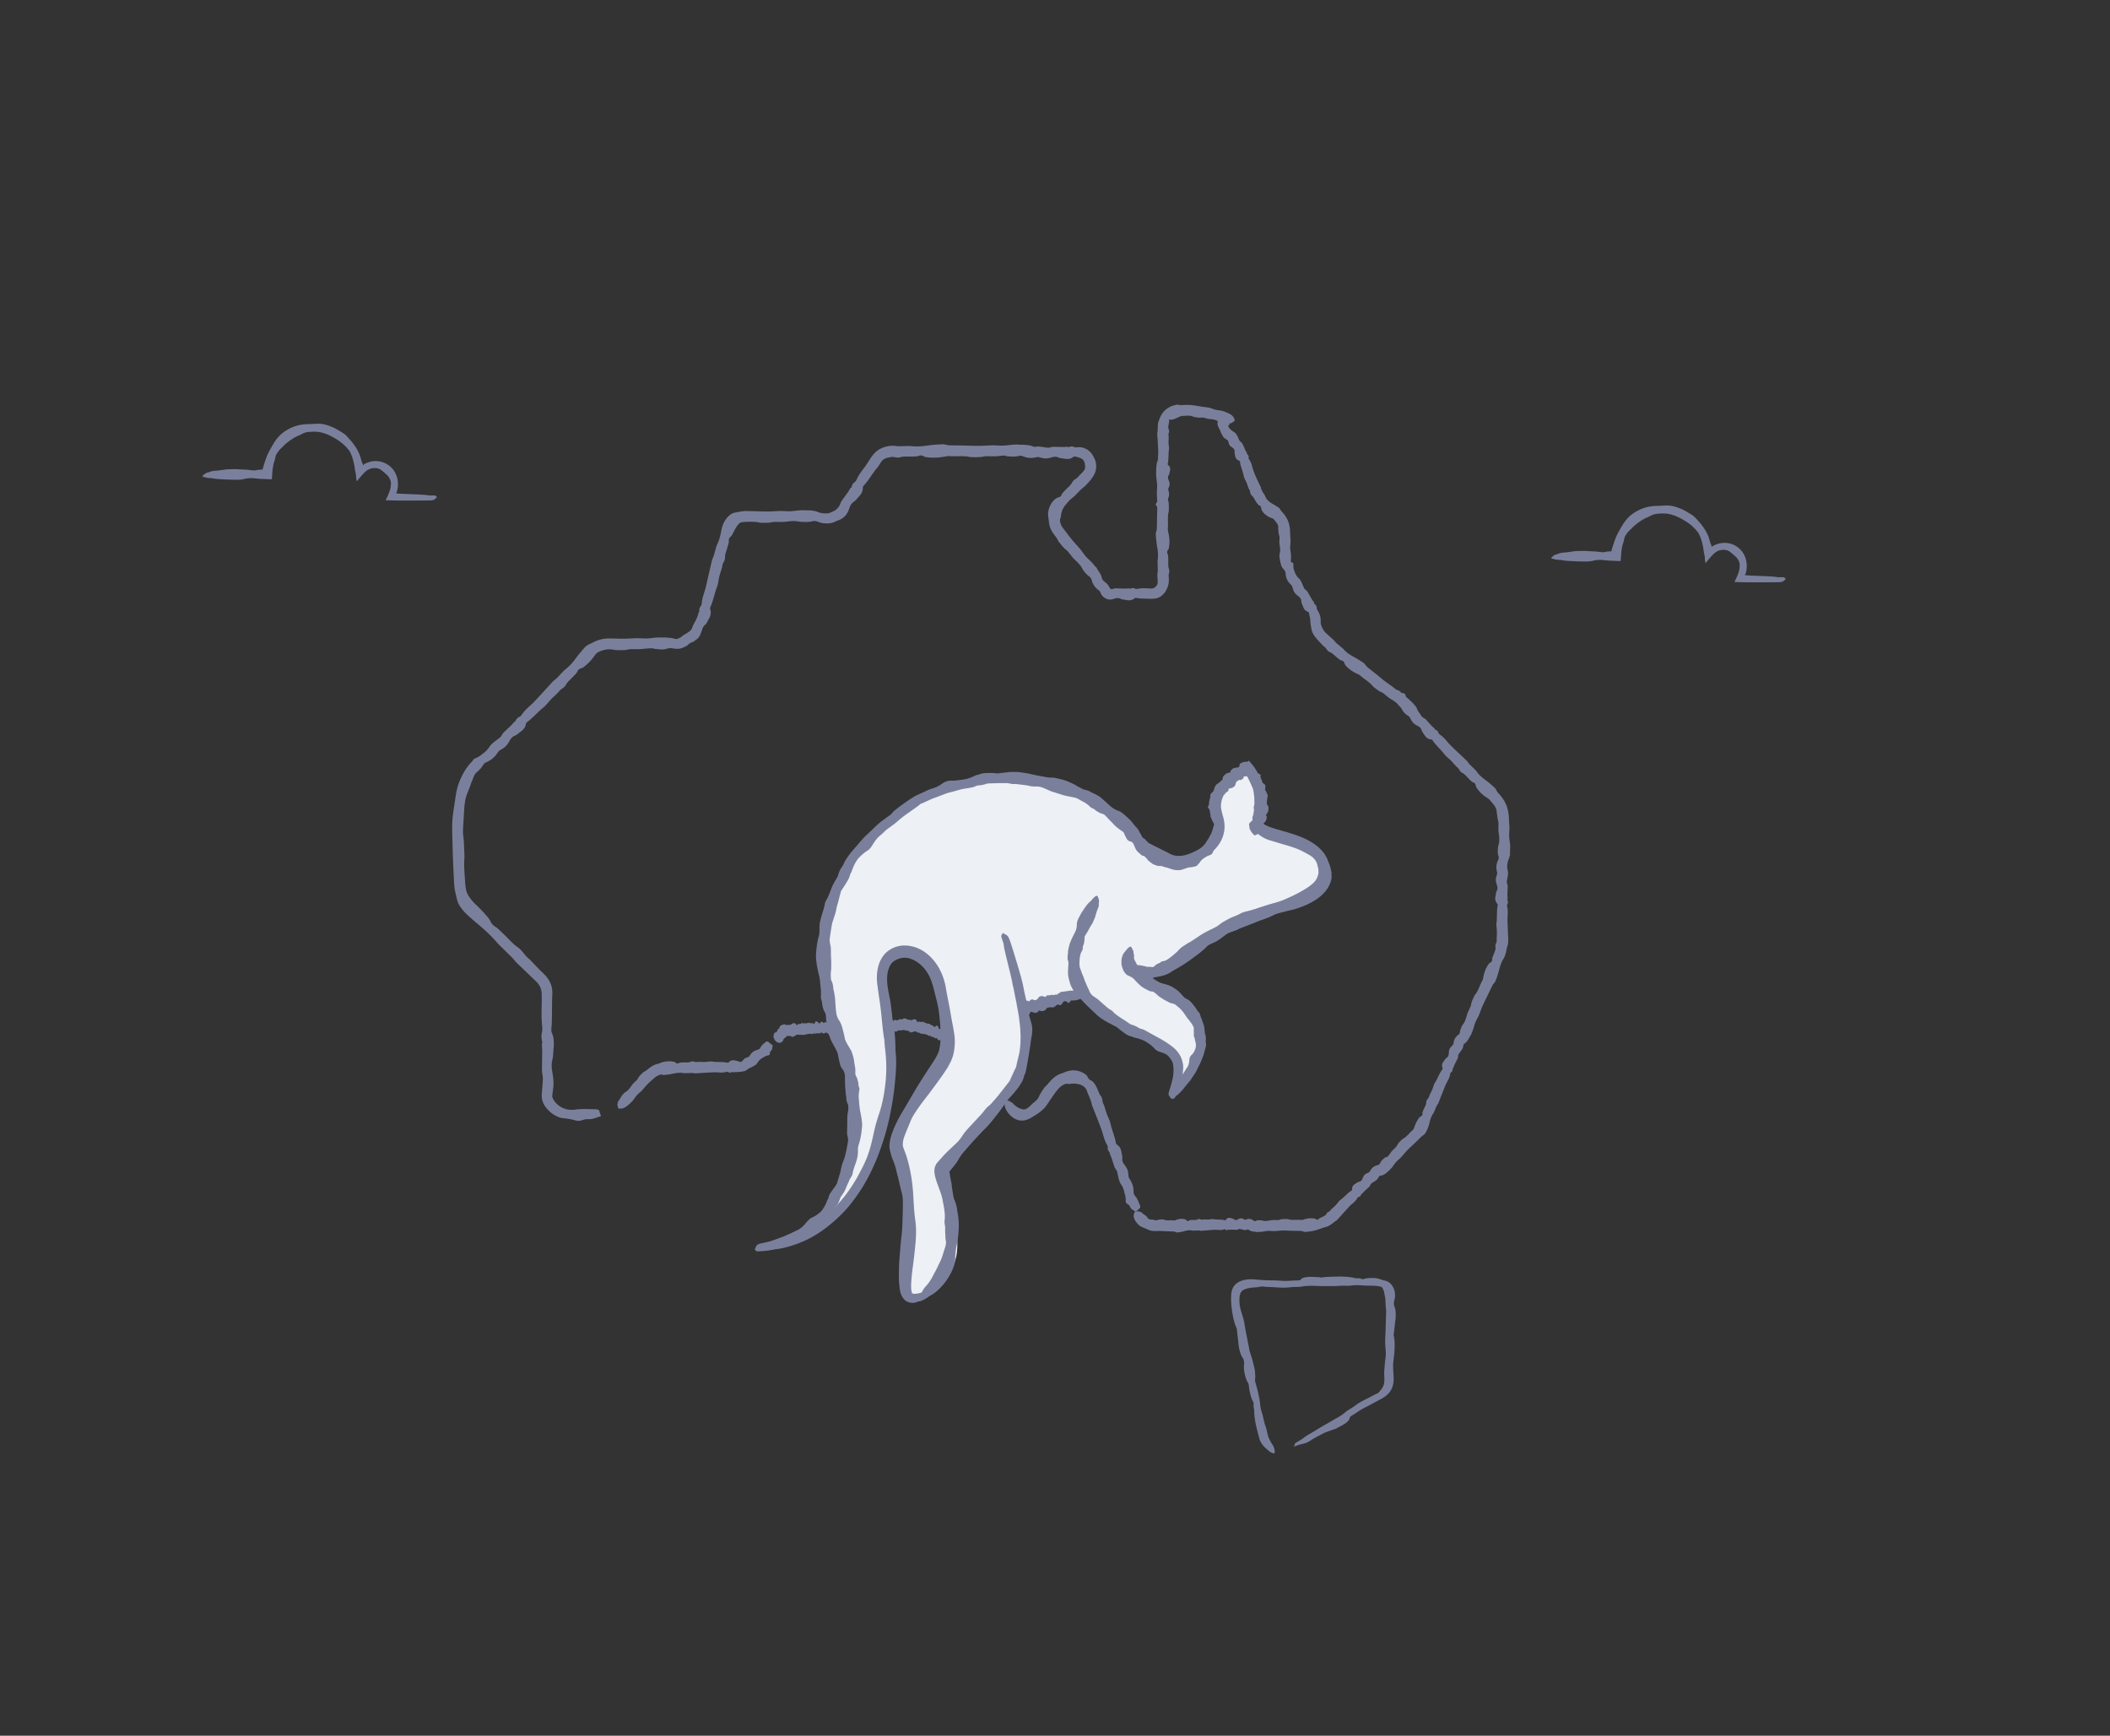 <svg xmlns="http://www.w3.org/2000/svg" width="203" height="167" fill="none"><rect width="100%" height="100%" fill="#333333" stroke="none"/><path fill="#EDF0F4" d="M80.076 98.94c1.556 2.659 2.153 5.818 1.972 8.892-.18 3.075-1.104 6.078-2.413 8.863.887-.109 1.563-.832 2.093-1.549 3.355-4.504 4.44-10.412 3.916-16.001-.013-.15-.03-.314.03-.458.15-.362-2.401-6.15 1.073-7.126 1.068-.302 1.883.524 3.56 2.797.144.199.229 4.19.386 4.377.12.139.145.338.157.518.18 2.955-1.515 5.662-3.113 8.157-.652 1.013-1.31 2.062-1.49 3.25-.079.519-.254 1.097-.018 1.562 1.9 3.762 2.135 7.108.796 11.183-.109.332.808 1.574 1.152 1.525a.565.565 0 0 0 .205-.09c1.388-.85 2.866-1.809 3.439-3.328.38-1.013.302-2.134.211-3.213-.066-.814-.133-1.634-.392-2.406-.217-.645-.561-1.254-.676-1.923-.295-1.761 1.044-3.334 2.287-4.618 3.209-3.316 6.129-6.656 5.495-11.642-.03-.235-.06-.488.054-.693.127-.217.386-.314.628-.386a40.278 40.278 0 0 1 3.444-.917c.272-.06.549-.114.827-.084.41.048.766.29 1.104.525l3.631 2.514c.628.434 1.267.874 1.979 1.163.676.271 1.43.41 1.979.886.838.718.959 1.942 1.013 3.045.621.175 1.152-.458 1.448-1.031.464-.904.838-1.899.79-2.918-.108-2.26-2.19-3.9-4.217-4.901-.283-.14-.585-.284-.784-.53-.199-.248-.259-.64-.048-.875.127-.145.326-.2.513-.26 1.236-.373 2.395-.97 3.474-1.681 1.466-.965 2.848-2.008 4.434-2.774 2.232-1.073 4.965-1.404 6.992-2.851.76-.543 1.351-1.417 1.297-2.352-.048-.82-.579-1.55-1.237-2.031-.657-.483-1.447-.766-2.22-1.037-.693-.242-1.381-.489-2.075-.73-.265-.09-.543-.199-.712-.422-.277-.38-.12-.898-.012-1.356a5.134 5.134 0 0 0-.657-3.883c-.091-.139-.193-.277-.344-.338-.169-.066-.356-.018-.525.043-1.405.5-2.449 1.88-2.534 3.37-.072 1.17.387 2.405-.09 3.472-.507 1.14-1.87 1.61-3.107 1.81-.368.06-.742.108-1.11.041-.44-.078-.838-.313-1.224-.536-1.255-.742-2.347-1.622-3.523-2.466-1.261-.91-2.281-2.116-3.553-2.996-.628-.434-1.346-.706-2.07-.929-5.544-1.724-11.938-.693-16.493 2.906-4.554 3.6-7.046 9.737-6.014 15.446.32 1.767.947 3.605.374 5.305-.042-1.802-.078-3.61-.12-5.413"/><path fill="#7A809C" d="M125.537 86.61c-.037.133-.049.26-.103.387-.018.048-.115.108-.187.132-.229.067-1.641.483-1.852.543-.157.048-.326.072-.489.115-.169.048-.331.09-.5.138-.121.036-.254.055-.368.103a2.102 2.102 0 0 0-.344.199c-.127.096-.241.21-.41.259a.802.802 0 0 1-.29.024 1.842 1.842 0 0 0-.712.102c-.344.103-.579.302-.796.525a.245.245 0 0 1-.078.048c-.031.018-.073.03-.085.055-.169.21-.428.27-.67.361-.138.042-.307.097-.452.139-.024.006-.048.03-.066.048-.079.06-.163.115-.242.175l-.277.205a9.67 9.67 0 0 1-.386.277c-.097.06-.193.127-.296.175-.139.066-.301.139-.446.205-.157.078-.314.157-.471.247-.181.103-.35.223-.531.332-.144.09-.223.21-.313.325a.802.802 0 0 1-.127.151c-.187.145-.368.302-.567.44-.175.12-.362.235-.549.338-.078.042-.169.06-.247.096-.109.055-.224.109-.332.17a.318.318 0 0 0-.121.114c-.078.138-.205.24-.356.337-.096.055-.187.133-.283.193a2.763 2.763 0 0 1-.423.211 4.189 4.189 0 0 1-.832.211c-.29.036-.513.12-.742.26-.199.114-.477.132-.748.072a2.172 2.172 0 0 1-.664-.235 2.032 2.032 0 0 1-.41-.266 1.142 1.142 0 0 1-.307-.331c-.085-.12-.218-.241-.302-.374-.133-.205-.115-.29.054-.338.109-.03.211-.078.326-.096.09-.012.205.036.29.018.174-.042.325.09.488.12.133.03.266.055.392.055.018 0 .036 0 .055.012.108.024.217.048.313.06.079.012.157.06.248.067.084.018.175.006.265.012.09.012.187.012.284.018.09 0 .15-.037.211-.109.06-.072.181-.145.283-.205.054-.03.127-.048.187-.078a.344.344 0 0 0 .079-.048.382.382 0 0 1 .223-.121c.12-.012.253-.048.374-.109.145-.072.283-.162.422-.253.036-.024.073-.036.103-.06.078-.06.157-.115.223-.187a26.6 26.6 0 0 0 .362-.41c.102-.108.217-.223.338-.32.132-.102.283-.186.422-.283.289-.187.597-.295.905-.41.163-.06.271-.174.38-.295.078-.085.181-.163.283-.217.272-.157.561-.29.839-.434.078-.036.157-.09.223-.139a.66.66 0 0 1 .29-.126c.096-.019.199-.079.301-.121.097-.042.187-.09.278-.139.151-.078.301-.163.458-.235.103-.048.211-.078.314-.12.054-.025.121-.049.151-.085.151-.157.338-.247.543-.331a.408.408 0 0 0 .138-.085.976.976 0 0 1 .374-.223c.338-.12.67-.26 1.014-.374.271-.09.543-.193.814-.277.248-.078.483-.157.736-.235.223-.06.441-.109.664-.163.102-.024.211-.06.314-.072.223-.03 1.671-.356 1.845-.272.013 0 .025.013.031.013l.301-.085c.03-.006.085-.018.091 0 .054.06.102.12.151.193l-.006-.018ZM62.798 62.188c-.012-.127-.03-.26-.036-.386 0-.03.012-.072.048-.084.242-.06.356-.236.712-.187.073.006.187-.06.26-.115.114-.084.223-.066.332-.018.102.048.21.078.331.102.115.019.236 0 .368-.006.067-.006.127.006.193 0 .133 0 .248-.06.356-.108a1.5 1.5 0 0 0 .356-.247c.073-.06.17-.109.26-.151.169-.12.368-.223.518-.392.06-.078.085-.193.127-.29.018-.041.03-.09.054-.132.145-.283.314-.548.423-.862.048-.12.072-.247.108-.374 0-.018.03-.036.042-.048 0 0 .013.006.019.012 0-.024.018-.048.012-.06-.025-.211.012-.392.168-.561a.574.574 0 0 0 .067-.235c.03-.44.18-.856.313-1.284.037-.127.073-.254.103-.38.078-.356.163-.718.241-1.08.109-.457.212-.922.32-1.374.03-.139.115-.265.157-.398.066-.217.12-.434.187-.65.048-.164.084-.345.157-.49.247-.5.332-.976.44-1.525.103-.446.35-.988.863-1.374.169-.127.398-.169.591-.211.103-.018.2-.036.284-.048.253-.049.494-.067.724-.06l.609.011c.458.013.91.037 1.37.03.41 0 .82-.042 1.224-.048.313 0 .627.037.94.025.32-.013.634-.073.954-.091.308-.012.627.006.941.012.024 0 .054.012.078.012.52.024.851.181 1.08.398.024.024-.048.066-.072.102l-.187.242-.079.072-.048-.054s-.018-.006-.03-.012c-.012.012-.036.03-.036.048.024.084-.079.09-.211.109-.332.048-.646.12-.978.156a2.49 2.49 0 0 1-.67-.012c-.452-.084-.85-.006-1.278.036-.32.03-.658 0-.99.006-.186.006-.361.067-.548.079-.26.018-.531.012-.797 0-.102 0-.199-.036-.301-.054-.272-.037-.543-.037-.815-.037-.265 0-.482.018-.7.049a.539.539 0 0 0-.289.168c-.241.266-.386.58-.64 1.061-.06.109-.156.163-.229.26a.4.4 0 0 0-.078.187c-.012.09.018.168 0 .259-.03.145-.079.29-.12.434-.091.326-.254.717-.242.977.018.373-.235.548-.26.844-.005.096-.042.199-.072.295-.072.241-.157.482-.217.73-.06.253-.09.518-.15.771-.05.2-.14.392-.2.591-.078.271-.15.53-.23.802-.072.223-.138.458-.228.663-.067.145-.109.23-.06.35.09.283.06.578-.17.958-.072.12-.126.26-.199.368-.078.115-.193.181-.271.301-.073.103-.139.26-.163.374a4.826 4.826 0 0 1-.169.428.985.985 0 0 1-.296.404c-.169.139-.331.266-.536.338-.073.03-.175.066-.218.114-.078.073-.156.151-.24.206-.091.048-.182.096-.278.138-.194.084-.399.163-.61.15-.156 0-.313-.005-.44-.035a1.088 1.088 0 0 0-.573.024c-.344.12-.706.072-1.05.03-.29-.03-.32-.157-.308-.277l-.018.024Z"/><path fill="#7A809C" d="M76.667 49.95c-.024-.128-.054-.254-.066-.387 0-.03.006-.072.048-.084.26-.066.38-.247.784-.205.079.006.211-.072.296-.115.139-.078.271-.054.392 0 .23.103.507.163.814.187.079.006.151.03.224.036.15.006.313.019.452.013.157-.019.284-.073.392-.127.073-.03.139-.06.217-.097.163-.078.314-.205.489-.434.072-.09.109-.229.163-.343.024-.055.042-.109.072-.157l.646-.898c.084-.121.144-.254.223-.374.012-.018.036-.03.06-.036 0 0 .006.012.012.018.012-.018.03-.043.036-.06.049-.224.145-.404.356-.537.043-.024.115-.145.145-.223.193-.44.489-.814.778-1.2.085-.114.163-.235.242-.35l.325-.506c.127-.193.272-.38.453-.549.464-.452 1.164-.645 1.725-.633.151 0 .302.036.459.042.241 0 .482-.005.724-.012.18 0 .374-.018.543 0 .579.073 1.115.013 1.67-.066.435-.06.893-.09 1.346-.108.15-.006.313.048.476.078.079.012.157.024.236.024l1.297.018c.494.012.983.03 1.478.03.44 0 .88-.042 1.32-.048.338 0 .682.036 1.014.024.344-.012.682-.072 1.026-.09.331-.012.675.006 1.013.012.03 0 .054.012.085.012.554.024.916.175 1.164.398.024.024-.048.072-.079.102l-.199.241s-.06.049-.084.073l-.054-.054s-.024-.006-.03-.012c-.013.012-.043.03-.037.048.024.084-.084.09-.223.108-.356.048-.694.12-1.056.157-.229.024-.5.024-.718-.012-.482-.078-.916-.006-1.375.036-.344.03-.712 0-1.062.006-.199.006-.386.072-.59.078-.284.019-.574.013-.858.007-.108 0-.217-.037-.325-.055-.58-.072-1.177 0-1.762-.042-.157-.012-.344.024-.5.054a5.303 5.303 0 0 1-1.774.042c-.133-.018-.223-.096-.344-.138a.523.523 0 0 0-.217-.018c-.097.018-.169.066-.265.078-.157.018-.326.018-.495.024-.368.012-.827-.03-1.092.054a.976.976 0 0 1-.507.019c-.157-.025-.295-.06-.41-.025-.078.019-.169.03-.253.043-.2.042-.374.096-.525.223-.163.132-.254.313-.398.536-.12.187-.278.35-.41.53-.175.248-.344.483-.513.73a5.686 5.686 0 0 1-.459.591c-.114.127-.175.2-.175.326.006.307-.132.585-.44.898-.096.103-.187.223-.284.314-.102.096-.217.144-.307.253a1.2 1.2 0 0 0-.211.343c-.049.133-.097.272-.151.404-.06.133-.12.254-.26.428a1.715 1.715 0 0 1-.639.446c-.097.043-.223.079-.296.115-.235.133-.5.193-.736.205a2.364 2.364 0 0 1-1.007-.163c-.187-.084-.374-.078-.573-.03-.356.085-.724.048-1.08.024-.301-.024-.338-.15-.338-.265l-.018.024Z"/><path fill="#7A809C" d="M96.665 43.625a3.978 3.978 0 0 1-.06-.386c0-.03.006-.072.042-.084.23-.073.338-.248.7-.211.072.006.187-.073.259-.12.127-.08.241-.055.35 0 .205.102.446.156.724.18.066 0 .132.03.199.036.133.006.271.018.404.006.163-.018.32-.06.483-.078.114-.012.235 0 .35.012.241.03.476.078.717.096.103.006.224-.036.332-.06.048-.012.103-.03.151-.03.326.006.658.018.989.024.127 0 .26-.018.386-.03.019 0 .043.018.055.03 0 0 0 .012-.006.018h.06c.193-.084.362-.108.585 0a.724.724 0 0 0 .26.006c.241-.024.506 0 .772.127.265.114.512.331.669.572.091.145.169.284.23.434.187.398.205.977-.006 1.405-.254.543-.634.88-.923 1.2-.091.096-.218.163-.32.26-.157.144-.302.307-.453.457-.114.115-.223.248-.349.338a3.355 3.355 0 0 0-.549.513c-.085.09-.157.186-.236.283a2.017 2.017 0 0 0-.181.26 2.016 2.016 0 0 0-.229.795c0 .09-.066.187-.084.29a.32.32 0 0 0-.006.15c.042.283.144.518.343.766.272.343.525.7.803 1.037.247.301.525.584.778.886.193.229.356.494.549.717.199.23.44.422.645.651.199.224.374.47.555.712.018.018.025.048.037.066.295.398.374.748.343 1.055 0 .03-.084.006-.126.012l-.296.012a.743.743 0 0 1-.108-.012l.012-.072s-.006-.018-.012-.03c-.019 0-.049-.006-.055 0-.054.072-.12 0-.211-.085-.235-.217-.482-.404-.712-.627a2.39 2.39 0 0 1-.392-.5c-.211-.386-.507-.639-.802-.928-.217-.218-.392-.495-.603-.73-.121-.133-.272-.223-.393-.356a9.23 9.23 0 0 1-.482-.584c-.06-.079-.091-.175-.145-.26a2.344 2.344 0 0 0-.223-.32 4.815 4.815 0 0 1-.266-.385 2.126 2.126 0 0 1-.301-.904c-.012-.17-.054-.368-.073-.543-.078-.645.236-1.38.779-1.754.096-.067.211-.073.313-.121a.483.483 0 0 0 .151-.12c.048-.073.06-.157.115-.224.084-.114.193-.217.295-.325.224-.241.543-.495.652-.724.157-.331.452-.355.615-.59.054-.073.133-.151.199-.212.157-.15.302-.3.374-.446.079-.156.061-.283.049-.404-.013-.096-.019-.235-.079-.361A.646.646 0 0 0 104 44.1c-.114-.066-.289-.102-.464-.15-.127-.037-.205-.049-.296.03-.217.175-.494.217-.886.144-.121-.024-.26-.024-.374-.054-.121-.03-.218-.096-.338-.114a1.038 1.038 0 0 0-.362.018c-.248.072-.489.156-.778.132-.175-.012-.332-.072-.501-.108-.06-.012-.145-.036-.193-.024-.338.078-.676.12-1.026.042a1.545 1.545 0 0 1-.368-.12.717.717 0 0 0-.512-.025c-.314.084-.646.054-.966.03-.271-.018-.301-.144-.301-.265l.03-.012Z"/><path fill="#7A809C" d="M104.175 54.35c.085-.096.175-.193.266-.283.018-.018.06-.042.09-.024.187.12.386.084.573.367.037.055.163.09.248.115.132.036.181.139.205.247.042.211.139.422.283.633.037.054.055.115.091.17.072.102.145.21.229.294.109.109.229.187.338.296.072.072.139.169.193.26.084.126.042.12.09.168a.426.426 0 0 0 .127.096c.042.013.193-.036.284-.06.048-.012.096-.03.144-.024.302.012.61.018.911.03.121 0 .236-.018.356-.03.018 0 .036.018.055.03 0 0 0 .012-.006.018h.06c.175-.084.344-.102.531 0a.52.52 0 0 0 .217 0c.386-.084.778-.054 1.176-.03.133.006.187 0 .26-.012a.675.675 0 0 0 .428-.35c.054-.108.066-.217.054-.343-.012-.211-.018-.416-.03-.621 0-.12.036-.247.042-.374 0-.199-.006-.398-.012-.597 0-.15-.018-.307 0-.446.073-.476.012-.916-.066-1.375a11.01 11.01 0 0 1-.115-1.109c-.006-.127.049-.26.079-.392a.998.998 0 0 0 .024-.193l.018-1.06c.006-.405.03-.809.03-1.213 0-.361-.042-.723-.048-1.085 0-.277.036-.555.024-.832-.012-.283-.078-.56-.091-.844-.012-.277.006-.555.013-.832 0-.024.012-.048.012-.072.024-.458.175-.754.398-.959.024-.018.072.042.102.066l.242.163.072.073-.054.042s-.006.018-.012.024c.018.012.03.036.048.03.084-.018.09.073.108.187.049.29.121.573.157.862.024.187.024.41-.012.591-.078.398 0 .754.036 1.133.031.278 0 .585.013.875.006.162.072.32.084.482.018.229.012.47.006.7 0 .09-.036.174-.048.27-.073.477 0 .965-.042 1.447-.013.127.024.284.054.41.108.483.139.965.042 1.46-.018.108-.096.18-.139.283a.367.367 0 0 0-.018.18c.018.079.067.14.079.218.018.132.018.271.024.404.012.301-.03.675.054.898.127.32-.066.53-.012.79.018.084.012.18.012.271v.175c-.012.084-.018.163-.036.247-.03.163-.085.32-.157.47-.145.308-.362.591-.67.772-.241.139-.53.175-.796.175-.253 0-.495-.012-.748-.018-.205-.006-.422-.012-.615-.049-.139-.024-.217-.036-.302.037-.205.175-.464.217-.82.138-.115-.024-.242-.03-.344-.054-.109-.03-.199-.096-.314-.114a.87.87 0 0 0-.332.018 7.31 7.31 0 0 1-.343.102c-.019.018-.212.024-.326 0a1.108 1.108 0 0 1-.326-.12 1.18 1.18 0 0 1-.332-.302c-.078-.12-.072-.157-.12-.241-.025-.054-.055-.127-.097-.157-.253-.193-.483-.41-.627-.711a1.397 1.397 0 0 1-.121-.338.625.625 0 0 0-.277-.386c-.248-.169-.417-.428-.586-.675-.138-.205-.06-.307.031-.386l-.019-.006Z"/><path fill="#7A809C" d="m112.048 49.304-.386.042s-.073 0-.085-.03c-.066-.157-.247-.229-.211-.482.006-.048-.072-.127-.12-.181-.079-.084-.055-.163 0-.241.102-.139.156-.308.181-.5 0-.049.03-.091.036-.14.006-.09.018-.186.006-.277-.012-.114-.061-.217-.079-.331a.815.815 0 0 1 .012-.241c.031-.163.079-.326.097-.495.006-.072-.036-.15-.06-.229-.012-.036-.031-.072-.025-.108.013-.223.019-.459.031-.682 0-.09-.018-.174-.031-.265 0-.012.019-.03.031-.036h.018v-.042c-.085-.133-.109-.253 0-.392.018-.03.012-.115 0-.163-.085-.29-.055-.579-.03-.874.006-.084 0-.175 0-.26a175.17 175.17 0 0 1-.037-.723c-.018-.307-.042-.62-.06-.922 0-.097.036-.181.042-.284l.012-.482c.012-.127.012-.265.061-.386.078-.205.15-.422.271-.639.115-.217.302-.434.501-.585.32-.247.657-.343.959-.416.103-.024.217.019.326.03.048.007.102.013.151.013a5.44 5.44 0 0 1 .886-.012c.332.024.646.084.959.138.284.048.568.067.845.127.211.048.41.145.621.193.212.048.435.054.652.114.205.06.404.151.603.235.018.007.03.025.048.03.326.151.471.386.525.652 0 .024-.06.048-.09.078l-.211.169s-.055.03-.079.048v-.066s-.018-.012-.024-.018c-.012.012-.036.018-.036.03-.018.084-.085.066-.169.048-.217-.036-.434-.042-.646-.084a1.1 1.1 0 0 1-.398-.151c-.247-.169-.518-.169-.796-.199-.205-.018-.404-.108-.609-.139-.115-.018-.236.024-.356.012-.163-.012-.326-.042-.489-.066-.06-.012-.12-.048-.181-.072-.332-.103-.639-.03-.977-.03-.097 0-.193.048-.284.09-.319.157-.579.253-.754.277-.042 0-.114-.03-.175-.024-.03 0-.054.03-.06.054-.006.037.03.09.024.127-.006.06-.03.133-.042.205-.03.163-.084.416-.006.567.121.21-.066.38-.018.572.018.06.012.14.012.206 0 .168-.018.337-.012.5.006.175.042.344.048.518 0 .14-.03.272-.042.41 0 .187-.012.362-.018.549-.006.15-.012.314-.048.458-.025.103-.037.163.042.23.175.15.217.343.139.608-.025.085-.031.175-.055.26-.03.084-.096.15-.114.228a.492.492 0 0 0 .018.248c.072.169.157.337.132.536-.012.12-.072.23-.108.344-.012.042-.036.102-.024.133.078.229.12.464.042.705a.871.871 0 0 1-.121.253c-.078.115-.072.23-.024.356.085.217.054.44.03.663-.018.187-.144.211-.265.205l-.006.006Z"/><path fill="#7A809C" d="M117.23 40.387c.048-.12.09-.24.132-.361.013-.03.037-.067.073-.06.108.017.217.011.344.06.12.042.301.217.332.476.012.096.09.205.138.26.079.09.061.09.012.12-.096.03-.132.114-.042.223.024.03.054.09.085.126.072.079.144.157.229.217.108.073.223.127.313.217.067.06.121.145.163.217.103.157.145.344.236.507.036.072.126.12.187.18.024.03.06.055.078.091.115.223.217.446.308.67.036.084.096.162.145.253.006.012 0 .036-.007.048h-.018c.006.012.012.03.025.042.126.096.199.211.156.386-.006.036.037.114.067.157.181.253.259.554.331.85.025.084.055.174.085.253.09.229.181.464.283.681.121.29.266.555.393.832.042.078.042.175.078.26.06.126.127.259.205.373.054.09.121.175.157.271.121.32.362.531.627.688.097.072.211.12.314.187.121.078.235.144.344.217.096.06.157.187.229.283l.109.145c.229.235.44.536.573.856.151.374.193.76.205 1.121.006.326.036.573.042.862 0 .211-.042.428-.036.64.006.217.066.428.078.645.012.21-.012.421-.018.633 0 .018-.012.036-.012.054-.024.35-.175.579-.398.735-.024.018-.072-.03-.103-.048l-.241-.127-.072-.054.054-.036s.006-.012.012-.018c-.012-.006-.03-.024-.048-.024-.085.018-.091-.054-.109-.145-.048-.223-.12-.44-.157-.669a1.124 1.124 0 0 1 .013-.452c.084-.308.012-.579-.025-.874-.03-.217.012-.447 0-.67-.006-.12-.066-.259-.078-.355-.018-.151-.024-.302-.048-.434-.006-.055.012-.109.012-.17-.012-.3-.235-.512-.416-.747-.049-.066-.151-.108-.236-.138-.078-.03-.151-.049-.241-.097a6.209 6.209 0 0 1-.271-.175c-.181-.12-.32-.29-.429-.482-.048-.084-.036-.18-.06-.265a.292.292 0 0 0-.079-.133c-.054-.042-.12-.054-.168-.102a1.896 1.896 0 0 1-.218-.266c-.138-.21-.265-.494-.41-.62-.223-.181-.139-.417-.259-.586-.042-.054-.067-.132-.097-.198-.066-.17-.108-.344-.181-.507-.072-.169-.169-.325-.229-.494-.048-.133-.06-.284-.103-.416-.054-.181-.108-.35-.168-.537-.043-.15-.097-.301-.109-.452-.012-.108-.024-.163-.121-.199-.223-.078-.319-.235-.362-.494-.012-.085-.048-.17-.054-.247 0-.09.018-.17 0-.248a.373.373 0 0 0-.133-.199c-.132-.114-.301-.187-.374-.35-.042-.102-.06-.21-.102-.313-.012-.036-.03-.096-.061-.108-.187-.127-.374-.211-.476-.422a.632.632 0 0 0-.085-.145.65.65 0 0 1-.078-.175c-.054-.18-.151-.331-.241-.518-.079-.163-.085-.326-.091-.386-.012-.066.018-.012.024-.036a.398.398 0 0 1 .055-.278l.018-.006Z"/><path fill="#7A809C" d="M123.371 53.572c.127-.024.253-.048.38-.06.03 0 .078 0 .09.03.085.163.266.187.308.447.006.054.121.108.181.144.109.054.115.145.109.247-.025.193.018.398.114.61.024.053.03.114.055.162.054.103.108.211.174.301.085.115.2.2.284.314.06.078.109.175.151.26.09.192.163.391.259.578.042.078.139.145.211.211.031.03.073.06.097.102.145.254.295.513.44.76.061.103.133.193.199.29.006.012 0 .042 0 .06h-.018c.012.018.024.036.03.048.157.109.254.26.248.47a.5.5 0 0 0 .09.205c.121.163.193.374.254.585.018.115.03.241.036.356.006.114 0 .15 0 .235 0 .084.03.175.06.26.085.24.211.476.368.644.078.09.253.235.386.362.139.127.284.253.428.38.085.072.145.187.23.265.132.127.283.235.422.356.103.09.229.175.314.277.289.344.657.56 1.037.766.302.163.597.361.893.554.097.067.163.187.247.284.037.048.079.09.127.132l.79.627c.302.242.592.495.899.73.272.211.573.392.845.609.211.163.398.362.603.524.217.17.464.29.682.459.211.162.398.361.597.554.018.018.024.042.042.055.314.319.404.65.386.934 0 .03-.078.018-.12.03l-.284.054h-.103l.013-.066s-.007-.018-.013-.024c-.018 0-.042 0-.054.012-.048.072-.114.018-.199-.042-.229-.157-.47-.278-.694-.44a1.646 1.646 0 0 1-.41-.374c-.229-.302-.537-.464-.838-.651-.224-.139-.423-.35-.646-.507-.127-.09-.277-.132-.41-.217a8.12 8.12 0 0 1-.531-.398c-.066-.054-.109-.132-.169-.192-.314-.332-.73-.555-1.068-.869-.09-.084-.229-.144-.343-.199a3.105 3.105 0 0 1-1.123-.832c-.066-.084-.072-.187-.126-.277a.332.332 0 0 0-.121-.12c-.072-.037-.145-.03-.211-.073-.109-.066-.211-.15-.314-.235-.235-.175-.476-.452-.687-.525-.314-.108-.338-.397-.555-.53a.911.911 0 0 1-.199-.18l-.471-.507c-.187-.217-.356-.428-.464-.67-.085-.192-.121-.403-.157-.62a3.404 3.404 0 0 1-.049-.44c-.006-.127-.018-.17-.018-.26-.036-.15-.066-.283-.108-.476-.018-.12-.036-.187-.145-.223-.235-.085-.368-.253-.471-.573-.03-.096-.09-.199-.114-.301-.03-.103-.012-.205-.054-.308a.726.726 0 0 0-.187-.253c-.175-.139-.362-.271-.483-.494-.072-.133-.097-.284-.151-.428-.018-.055-.036-.127-.072-.163-.224-.211-.423-.446-.519-.766a1.297 1.297 0 0 1-.06-.35.617.617 0 0 0-.193-.434c-.206-.229-.29-.554-.344-.88-.018-.301.108-.344.229-.344l-.012.018Z"/><path fill="#7A809C" d="m133.861 66.643.242-.301s.06-.049.09-.03c.193.102.386.048.579.3.037.05.169.073.248.085.132.024.187.115.211.223.054.205.163.398.313.591.037.048.061.109.097.15.078.091.157.188.241.266.109.097.242.163.35.26.079.066.145.15.205.234.127.175.236.362.368.531.061.072.163.115.248.175.036.024.084.048.114.078.193.217.392.434.585.651.079.085.175.151.26.23.012.012.012.036.012.054 0 0-.012 0-.018.006.012.012.03.03.042.036.175.06.302.163.356.362.012.042.09.114.145.15.319.211.555.507.802.796.072.085.151.163.229.241.223.217.447.434.676.651.289.272.579.55.869.82.084.085.138.2.223.29.126.138.271.271.404.404.102.102.217.205.296.313.265.38.597.645.959.91.283.206.555.453.814.694.091.078.133.217.205.325.03.055.067.109.109.151.253.272.507.591.694.965.211.422.307.904.337 1.35.012.181.018.368.031.561.012.175.024.35.024.524 0 .266-.037.537-.024.802.012.272.072.537.09.808.012.265-.006.53-.018.802 0 .024-.012.042-.012.066-.024.44-.181.724-.398.917-.024.018-.067-.042-.103-.067l-.241-.156s-.048-.049-.073-.067l.055-.042s.006-.018.012-.024c-.012-.012-.03-.03-.048-.03-.085.018-.091-.066-.109-.18-.048-.284-.121-.55-.157-.833a1.789 1.789 0 0 1 .012-.567c.085-.38.006-.723-.036-1.09-.03-.272.006-.562-.006-.839-.006-.157-.066-.32-.085-.446-.024-.187-.042-.374-.084-.543-.012-.066 0-.138-.012-.21-.06-.386-.362-.664-.633-1.001a1.285 1.285 0 0 0-.314-.248 3.273 3.273 0 0 1-1.002-.988c-.054-.09-.048-.193-.09-.29a.388.388 0 0 0-.109-.138c-.066-.043-.144-.049-.205-.097-.102-.078-.193-.175-.283-.265-.211-.2-.429-.494-.634-.585-.301-.133-.307-.41-.512-.555-.067-.048-.127-.12-.187-.18-.145-.157-.284-.326-.441-.483-.157-.156-.338-.29-.494-.452-.121-.126-.218-.277-.338-.41-.163-.175-.314-.344-.477-.518-.133-.151-.271-.302-.374-.459-.072-.114-.114-.174-.229-.18-.266-.019-.465-.17-.646-.47-.06-.097-.138-.188-.187-.278-.054-.097-.06-.205-.126-.295a.733.733 0 0 0-.236-.218c-.205-.108-.41-.21-.573-.41-.096-.12-.15-.259-.229-.391-.03-.048-.06-.12-.102-.145-.26-.163-.501-.35-.658-.633a1.231 1.231 0 0 1-.139-.32c-.042-.162-.151-.265-.295-.35-.254-.144-.435-.373-.61-.596-.15-.187-.078-.295.006-.38l-.006-.012Z"/><path fill="#7A809C" d="m144.43 81.227.386-.048s.073.006.085.036c.066.199.247.29.211.603-.006.06.072.163.121.229.078.108.054.205 0 .301a1.52 1.52 0 0 0-.181.627c0 .06-.03.115-.036.175-.007.115-.019.235-.007.35.013.138.061.271.073.416.012.096 0 .205-.012.301-.03.205-.079.41-.103.621-.006.09.036.193.061.29.012.042.03.09.024.132-.012.284-.018.567-.03.85 0 .109.018.223.03.332 0 .012-.018.036-.03.048 0 0-.013 0-.019-.006v.054c.085.163.103.32 0 .495-.018.036-.012.138 0 .205.085.362.055.73.031 1.097-.006.109 0 .217 0 .326l.036.91c.012.193.018.386.03.579.012.21 0 .428-.012.639-.012.126-.072.253-.103.373-.042.2-.078.404-.138.597a1.8 1.8 0 0 1-.169.44c-.254.386-.368.778-.471 1.2a8.471 8.471 0 0 1-.326.989c-.042.108-.144.199-.217.301-.036.049-.072.097-.096.151l-.429.898c-.162.338-.337.676-.494 1.02-.139.307-.242.632-.374.946-.103.235-.248.458-.344.7-.097.246-.145.506-.241.753-.091.241-.218.47-.332.705-.012.018-.03.036-.042.055-.2.379-.453.566-.73.651-.031.006-.049-.067-.073-.097l-.157-.241s-.024-.06-.042-.09l.067-.019.018-.018c-.012-.018-.018-.042-.031-.042-.084-.018-.054-.096-.03-.205.073-.265.109-.536.187-.802.055-.169.133-.361.236-.494.229-.308.295-.64.398-.977.078-.253.229-.494.325-.747.055-.145.061-.302.115-.446.072-.205.169-.404.266-.603.036-.079.102-.139.15-.205.254-.374.368-.826.592-1.212.06-.103.084-.247.108-.374.085-.452.247-.88.525-1.26.06-.084.157-.115.235-.187a.275.275 0 0 0 .085-.145c.018-.072-.006-.144.012-.216.03-.121.09-.236.132-.356.091-.23.224-.519.181-.712-.066-.277.145-.422.115-.645-.012-.072 0-.15 0-.229.006-.187.024-.416.018-.615 0-.217-.042-.434-.048-.65 0-.17.036-.345.042-.513 0-.23.012-.453.018-.688.006-.193.012-.392.048-.572.025-.127.037-.2-.042-.284-.175-.193-.217-.428-.139-.765.025-.103.031-.224.055-.32.03-.102.096-.187.114-.29a.785.785 0 0 0-.018-.313c-.072-.21-.151-.422-.132-.67.012-.15.072-.282.108-.427.012-.054.036-.127.024-.169-.078-.29-.114-.585-.036-.886.03-.115.072-.23.121-.32a.537.537 0 0 0 .024-.44c-.085-.271-.054-.555-.03-.832.024-.229.144-.259.265-.259l.042-.006Z"/><path fill="#7A809C" d="m141.094 98.445.368.121s.067.036.067.066c-.006.181.12.326-.018.555-.031.042.006.157.03.223.036.115-.024.181-.109.235a1.153 1.153 0 0 0-.386.41c-.024.042-.066.079-.09.121-.049.084-.103.175-.133.265-.036.115-.042.235-.079.356a.93.93 0 0 1-.12.229c-.103.151-.217.283-.308.44-.042.066-.036.163-.048.247-.006.036 0 .079-.024.115l-.326.651c-.042.084-.06.181-.09.271 0 .012-.031.018-.043.024 0 0-.012-.006-.018-.012 0 .012-.018.03-.012.042.018.163-.018.29-.169.386-.03.018-.06.109-.066.157-.048.32-.211.591-.362.868-.042.079-.078.169-.115.253l-.289.724c-.121.307-.242.621-.356.922-.036.091-.115.163-.163.253-.066.145-.121.29-.187.435-.048.108-.085.229-.151.319-.223.314-.314.663-.398 1.025a3.094 3.094 0 0 1-.404.922c-.061.097-.181.163-.278.236a.82.82 0 0 0-.132.114c-.236.247-.417.416-.628.621-.235.223-.476.434-.7.669-.199.205-.374.44-.573.651-.15.163-.337.29-.482.459-.151.168-.26.367-.41.542-.145.163-.314.308-.477.464-.012.012-.036.019-.048.031-.272.241-.549.301-.821.259-.024 0-.024-.073-.036-.109l-.078-.259s-.006-.06-.012-.09l.066.012s.012 0 .024-.006c0-.018 0-.043-.012-.049-.072-.048-.024-.102.024-.18.133-.199.235-.41.374-.603a1.23 1.23 0 0 1 .338-.326c.284-.169.428-.422.609-.669.133-.181.332-.326.483-.501.084-.096.127-.229.211-.331.121-.145.253-.277.392-.404.054-.048.127-.072.187-.115.308-.211.567-.566.815-.777.072-.061.108-.169.144-.26a3.03 3.03 0 0 1 .483-.934c.054-.072.151-.09.217-.151a.29.29 0 0 0 .079-.12c.012-.067-.019-.133 0-.193.024-.103.072-.205.114-.302.091-.229.254-.476.247-.675-.006-.283.236-.356.272-.567.012-.066.048-.138.078-.205.079-.162.169-.319.236-.482.072-.169.114-.356.187-.524.06-.133.15-.254.217-.38.09-.181.169-.35.259-.525.079-.144.151-.301.248-.422.072-.09.102-.138.066-.235-.091-.223-.042-.422.145-.651.06-.072.102-.163.163-.229.066-.066.15-.103.205-.181a.537.537 0 0 0 .09-.247c.012-.193.012-.392.121-.573.066-.108.169-.193.247-.289.03-.037.079-.085.085-.121.03-.259.096-.5.277-.705a.98.98 0 0 1 .223-.2c.127-.078.169-.192.181-.33.018-.248.145-.453.272-.658.102-.169.229-.145.338-.09l-.031-.013Z"/><path fill="#7A809C" d="m133.614 111.45.302.241s.048.054.042.084c-.066.163.006.338-.199.495-.042.03-.042.144-.048.211-.006.114-.079.156-.175.168a1.108 1.108 0 0 0-.489.23c-.036.03-.084.042-.127.072-.072.06-.15.12-.205.193-.072.09-.114.199-.187.289a.918.918 0 0 1-.181.163c-.138.096-.289.175-.422.283-.054.043-.084.139-.127.205-.018.03-.03.073-.06.097-.169.151-.344.313-.507.464-.066.06-.114.139-.175.211-.006.006-.03.006-.048.006 0 0-.006-.012-.012-.018-.012.012-.024.024-.024.036-.036.151-.109.259-.278.284-.036 0-.09.072-.114.12-.145.265-.38.452-.61.645-.066.054-.126.121-.187.187-.162.181-.331.362-.494.543a36.7 36.7 0 0 1-.628.699c-.06.066-.156.109-.259.187-.145.114-.284.229-.434.319a1.292 1.292 0 0 1-.356.175c-.41.097-.742.26-1.171.368a6.13 6.13 0 0 1-.868.121c-.097.006-.199-.049-.296-.073-.048-.012-.096-.024-.145-.024-.271 0-.537-.006-.802-.012-.308-.006-.609-.03-.917-.024-.271 0-.549.048-.82.054-.211 0-.423-.03-.628-.018-.211.012-.422.079-.639.091a5.49 5.49 0 0 1-.628-.012c-.018 0-.036-.013-.054-.013a.892.892 0 0 1-.724-.391c-.018-.025.03-.073.049-.103l.12-.241.054-.072.037.054s.012.006.018.012c.006-.018.024-.03.024-.048-.012-.085.054-.091.139-.109.217-.048.428-.12.651-.163a1.12 1.12 0 0 1 .447.006c.301.079.567 0 .856-.042.211-.036.441 0 .658-.012.12-.006.241-.072.362-.084.175-.018.356-.012.531-.012.066 0 .132.036.205.048.362.072.73-.006 1.092.036.096.012.211-.024.307-.054.181-.054.362-.091.543-.103h.272c.06.006.126.018.211.03.066.013.126.079.199.103.03.012.09.006.12-.012.049-.03.073-.091.115-.115.072-.042.157-.072.235-.114.175-.085.405-.175.453-.32.042-.108.09-.126.169-.175.084-.048.169-.084.223-.174.03-.055.09-.103.139-.151.12-.115.259-.223.374-.35.12-.126.217-.277.337-.404.097-.096.218-.169.326-.265.139-.127.266-.247.404-.38.115-.102.236-.217.362-.289.091-.054.139-.091.133-.187-.012-.235.097-.398.338-.537.078-.042.145-.108.223-.144.079-.037.175-.037.247-.085a.45.45 0 0 0 .163-.193c.073-.168.133-.349.29-.476.096-.072.211-.108.32-.169.042-.024.096-.042.114-.078.115-.217.254-.416.483-.531.084-.042.181-.078.265-.096.139-.024.217-.109.272-.235.096-.217.277-.356.458-.495.151-.114.254-.042.338.043l.018.03Z"/><path fill="#7A809C" d="m121.555 117.69.03.385s0 .073-.024.085c-.127.072-.181.247-.38.211-.036-.006-.102.072-.145.12-.066.079-.132.055-.187 0a.753.753 0 0 0-.398-.18c-.036 0-.072-.031-.108-.037-.073-.006-.151-.018-.224-.006-.09.018-.175.061-.265.079a.533.533 0 0 1-.193-.012c-.133-.03-.259-.079-.392-.097-.055-.006-.121.036-.181.06-.03.013-.054.031-.085.031-.175-.006-.362-.018-.537-.024-.072 0-.138.018-.211.03-.012 0-.024-.018-.03-.03v-.019h-.036c-.103.085-.199.109-.314 0-.024-.018-.09-.012-.126 0-.23.091-.459.055-.694.037h-.205c-.187.012-.38.024-.573.042-.242.018-.495.042-.73.06-.073 0-.145-.036-.223-.036-.115 0-.236.012-.35.012-.091 0-.181.018-.266 0-.283-.072-.543-.012-.808.066a3.887 3.887 0 0 1-.652.115c-.072.006-.15-.048-.229-.073a.351.351 0 0 0-.115-.024c-.211 0-.416-.012-.627-.018-.241-.006-.47-.03-.724-.03-.235 0-.494.024-.76-.018-.205-.036-.398-.139-.597-.223-.205-.084-.434-.163-.615-.314a1.827 1.827 0 0 1-.405-.518c-.012-.018-.012-.036-.018-.054a.65.65 0 0 1 .073-.754c.018-.018.072 0 .114 0H109.689l-.042.048v.018h.048c.073-.042.103 0 .145.043.115.12.253.205.368.283a.636.636 0 0 1 .181.199c.09.181.283.193.458.199.133.006.266.066.417.066.084 0 .169-.06.253-.072a2.98 2.98 0 0 1 .404-.006c.054 0 .103.036.157.048.284.072.573 0 .857.042.078.012.169-.024.241-.054.283-.108.573-.139.863-.042.066.018.108.096.169.138.03.019.078.031.108.019.048-.019.085-.067.127-.079.078-.018.157-.018.241-.024.181-.012.398.03.531-.054.187-.127.314.066.464.012.049-.018.109-.012.163-.012.133 0 .266.018.398.012.139-.006.272-.048.411-.048.108 0 .217.03.325.042.151 0 .284.012.435.012.12.006.247.012.362.048.084.024.126.036.181-.042.12-.181.271-.217.482-.145.067.024.139.03.205.055.067.03.121.096.187.114a.321.321 0 0 0 .199-.018c.133-.072.266-.157.423-.133.096.012.181.073.271.109.036.012.079.036.109.024.181-.078.368-.121.561-.042.072.03.145.066.199.12.09.079.181.073.277.024.169-.084.35-.054.525-.03.145.018.163.145.163.266v-.006Z"/><path fill="#7A809C" d="m109.593 116.321-.308.241s-.072.03-.097 0c-.168-.175-.386-.187-.512-.536-.024-.067-.145-.145-.224-.193-.126-.085-.156-.199-.15-.326a2.134 2.134 0 0 0-.121-.747c-.024-.067-.024-.133-.042-.199-.042-.127-.085-.26-.145-.38-.078-.145-.175-.271-.247-.422a2.07 2.07 0 0 1-.115-.332c-.06-.235-.09-.47-.157-.705-.03-.103-.114-.193-.169-.29-.024-.042-.06-.084-.078-.132a83.252 83.252 0 0 1-.302-.935c-.042-.12-.102-.235-.157-.355-.006-.018 0-.043.006-.061h.019a.23.23 0 0 0-.025-.054c-.144-.151-.223-.313-.193-.536.006-.049-.042-.157-.078-.224-.217-.367-.32-.777-.44-1.187a7.072 7.072 0 0 0-.121-.356 65.104 65.104 0 0 0-.374-.977c-.163-.41-.326-.826-.489-1.23-.048-.12-.054-.265-.096-.391-.067-.199-.151-.392-.229-.585-.061-.151-.133-.296-.163-.398-.109-.392-.471-.627-.821-.699a2.208 2.208 0 0 0-.844-.025c-.085.025-.199-.024-.302-.012-.048 0-.102 0-.151.024-.259.109-.476.26-.681.501-.242.283-.489.639-.736 1.013-.115.169-.224.343-.356.524a2.92 2.92 0 0 1-.465.507c-.235.217-.519.392-.826.578-.302.187-.688.441-1.243.386-.537-.06-.905-.416-1.14-.687-.018-.024-.03-.054-.054-.078-.362-.483-.356-.863-.278-1.164.006-.03.085.006.127.012l.295.036c.03 0 .067.018.103.03l-.024.067s0 .018.006.03c.018 0 .048.012.054 0 .06-.06.115.012.193.102.2.217.44.386.634.471.126.054.229.078.337.108.284.06.58-.205.833-.464.096-.097.211-.187.326-.289a1.58 1.58 0 0 0 .283-.284c.09-.126.133-.289.217-.434.121-.205.26-.416.411-.627.06-.084.138-.145.211-.217.193-.199.356-.428.597-.645.229-.211.507-.386.802-.482.163-.043.338-.139.507-.193.603-.223 1.357-.121 1.876.307.121.091.151.217.229.326a.893.893 0 0 0 .157.169c.091.054.175.078.254.15.126.115.223.272.319.422.048.091.091.181.139.278.03.084.066.168.097.253.066.163.132.313.211.41.235.283.132.561.277.808.048.078.079.181.109.277.072.229.138.47.223.693.084.235.205.459.283.694.067.187.097.386.151.572.079.254.157.501.242.754.06.211.132.428.168.639.025.151.043.229.145.296.242.15.368.391.423.783.018.121.06.247.072.368.012.121-.018.229 0 .35a.82.82 0 0 0 .139.325c.15.205.313.398.386.675.048.163.048.332.072.495.012.06.018.145.042.187.187.283.356.572.411.922.018.133.036.265.03.38-.012.181.06.332.175.47.211.241.307.549.428.826.103.235 0 .326-.103.386l.037.006ZM91.296 99.886l-.187.338s-.042.066-.054.066c-.079.036-.193.175-.248.103-.012-.012-.072.042-.114.072-.067.054-.073.018-.073-.042.006-.115-.018-.193-.066-.241-.012-.012-.012-.042-.024-.055-.024-.024-.048-.048-.085-.054-.042 0-.096.018-.138.018-.03 0-.049-.024-.067-.048-.036-.054-.066-.12-.114-.163-.018-.018-.067.012-.097.018-.018 0-.036.012-.042.006-.066-.042-.133-.09-.205-.126-.03-.012-.066-.006-.097-.012v-.03s0-.013.012-.019h-.018c-.078.06-.12.06-.126-.048 0-.024-.03-.024-.055-.018-.126.042-.21-.024-.295-.084-.024-.018-.055-.024-.085-.036-.078-.019-.163-.03-.253-.049-.109-.012-.23-.03-.32-.042-.03 0-.048-.054-.078-.066-.049-.018-.103-.024-.151-.036-.036-.012-.078-.006-.109-.036-.096-.103-.223-.073-.35-.025a.872.872 0 0 1-.29.055c-.03 0-.053-.06-.077-.09-.012-.013-.025-.03-.043-.037-.084-.024-.169-.03-.253-.048-.097-.018-.193-.06-.29-.054-.084 0-.175.042-.259.042-.066 0-.133-.03-.193-.012-.066.018-.12.084-.181.102-.06.012-.115.012-.175.018 0 0-.012-.012-.018-.012-.097 0-.2-.138-.314-.337-.012-.019-.012-.067-.012-.103l-.024-.241v-.078l.024.048s.006 0 .012.006v-.048c-.024-.079 0-.097.024-.121.073-.066.14-.157.224-.211a.177.177 0 0 1 .18-.012c.127.072.224-.012.338-.066.085-.037.175.006.26 0 .048-.006.096-.067.15-.079a.618.618 0 0 1 .212 0c.024 0 .048.043.072.06.127.091.284.025.416.097.037.018.085-.006.127-.03.157-.079.308-.085.422.048.024.03.03.109.049.15.006.025.03.037.042.031.024-.012.054-.054.078-.06.042-.006.079 0 .12 0 .091.006.176.084.26.018.127-.09.127.108.211.078.03-.006.055 0 .079.012.06.024.114.06.175.079.066.018.138 0 .205.018.048.018.084.066.133.09.06.036.126.054.187.09.048.03.108.055.144.11.025.035.043.053.097 0 .12-.14.205-.146.265-.037.018.036.049.054.067.09.018.042.012.109.03.139.018.024.06.036.09.018.09-.036.181-.084.242-.03.036.03.048.102.066.15.006.019.018.049.036.049.115-.03.211-.03.254.084.018.043.03.09.03.151 0 .09.042.103.102.084.115-.036.175.03.236.097.048.054 0 .169-.067.271l-.024.03ZM80.051 98.765l.03.38s0 .072-.005.084c-.055.073-.079.254-.17.217-.017-.006-.048.073-.06.12-.03.08-.06.055-.09 0-.055-.102-.12-.156-.193-.174-.018 0-.036-.03-.055-.03-.036-.006-.072-.018-.102 0-.042.018-.079.06-.12.078-.03.012-.061 0-.091-.012-.06-.03-.127-.072-.187-.09-.024-.006-.054.042-.085.06-.012.012-.024.03-.036.03-.084 0-.169-.018-.253-.018-.03 0-.067.024-.097.03 0 0-.012-.018-.018-.024v-.018s-.012 0-.018.006c-.048.085-.09.109-.145.012-.012-.018-.042-.012-.06.006-.103.09-.217.06-.326.042h-.096c-.085.013-.175.03-.266.049-.114.024-.229.054-.338.072-.036 0-.072-.036-.102-.036-.054 0-.109.012-.163.018-.042 0-.084.018-.12 0-.133-.066-.254 0-.375.078-.096.067-.199.097-.295.127-.03.012-.073-.048-.109-.072-.018-.013-.036-.025-.054-.025h-.465c0 .007 0-.018-.006-.036v-.024c0-.036.006-.066 0-.102a.528.528 0 0 0-.042-.193.423.423 0 0 0-.115-.157l.362.392h-.006c-.072.078-.114.175-.18.247-.055.054-.133.078-.181.139-.049.06-.06.156-.11.223-.041.06-.114.096-.174.144h-.024c-.109.067-.272.013-.465-.108-.018-.012-.042-.06-.06-.09l-.133-.205-.036-.067.048.03h.012c-.006-.012-.012-.03-.024-.036-.06-.054-.048-.078-.042-.114.024-.09.03-.2.066-.278.024-.054.067-.096.127-.102.139-.018.157-.139.205-.247.036-.079.12-.109.17-.175.03-.036.017-.115.041-.15.012-.019.012-.025.037-.043a.726.726 0 0 1 .271-.139c.09-.018.109-.018.163-.024.042 0 .06.03.096.042.157.06.284-.03.429.012.036.012.078-.03.114-.06.133-.115.266-.15.41-.06.03.018.055.096.085.132.012.018.036.03.048.018.024-.018.036-.072.06-.084.037-.018.073-.018.115-.03.085-.018.187.024.248-.066.084-.127.15.06.217 0 .024-.018.048-.012.078-.012.06 0 .127.018.187.006.066-.006.127-.049.193-.055.048 0 .103.03.157.036.066.007.139 0 .205.013.054.006.115.006.169.042.036.024.06.036.084-.042.055-.181.121-.224.224-.151.03.024.066.024.096.054s.06.09.09.109c.03.018.067.006.091-.025.06-.072.12-.156.193-.138.042.012.085.066.133.102.018.012.036.036.048.024.085-.078.17-.126.26-.048.036.03.066.067.096.115.048.078.09.072.133.024.078-.09.163-.06.241-.036.067.018.085.144.09.265l-.03.018ZM73.995 100.32l.307.23s.049.054.043.084c-.079.175 0 .356-.224.518-.042.031-.048.145-.054.217-.012.121-.09.163-.187.181-.18.031-.35.115-.513.235-.042.031-.09.043-.132.079-.079.06-.163.126-.224.199-.078.09-.132.205-.21.295a.748.748 0 0 1-.206.163c-.175.096-.29.169-.567.295-.084.031-.157.115-.241.163-.036.024-.079.054-.12.067a3.58 3.58 0 0 1-.827.102c-.103 0-.211.024-.302.03-.012 0-.03-.018-.042-.03v-.018h-.048c-.14.084-.272.108-.417.006-.03-.018-.12-.012-.175 0-.307.09-.615.054-.928.036h-.278c-.253.012-.513.024-.772.042-.326.018-.658.043-.978.061-.096 0-.199-.037-.295-.037-.157 0-.314.012-.47.012-.121 0-.242.019-.357 0-.374-.072-.723-.012-1.085.067-.266.06-.61.09-.839.114-.048.012-.12-.036-.199-.042h-.108a1.54 1.54 0 0 0-.531.277c-.224.193-.477.404-.694.621-.2.199-.374.429-.567.64-.151.156-.338.289-.483.452-.15.168-.26.367-.41.542-.145.163-.32.308-.489.458-.012.013-.036.019-.048.031-.283.241-.567.289-.838.235-.025 0-.025-.073-.03-.115l-.067-.265s0-.06-.006-.09l.06.018s.012 0 .024-.006c0-.019 0-.043-.012-.049-.066-.048-.024-.108.03-.181.133-.186.242-.397.38-.584.091-.121.212-.248.339-.32.277-.163.422-.416.603-.663.132-.181.325-.326.482-.5.085-.097.133-.23.218-.332.12-.145.259-.271.398-.398.054-.048.126-.072.193-.114.15-.091.331-.266.53-.398.194-.127.405-.236.634-.284.12-.024.26-.096.386-.138.283-.085.422-.103.627-.115.193-.006.386.006.586.054.084.018.144.097.229.139.036.018.102.03.145.018.06-.018.108-.066.174-.078.103-.018.212-.018.32-.024.242-.012.537.03.712-.055.253-.126.422.061.628.012.066-.018.144-.012.217-.012.18 0 .355.018.536.012.188-.006.369-.048.556-.048.144 0 .29.03.44.042.199 0 .386.012.585.012.163.006.332.012.489.049.108.024.169.036.241-.043.157-.18.392-.217.627-.144.073.024.157.024.224.042.072.024.138.078.21.084.067 0 .152-.024.2-.072.108-.109.223-.241.253-.259.085-.055.211-.085.32-.133.042-.018.102-.042.12-.072.127-.217.278-.41.52-.531a1.27 1.27 0 0 1 .277-.096c.145-.024.229-.115.29-.235.108-.217.301-.362.482-.507.15-.12.253-.048.338.036v.018ZM57.665 106.958c.048.127.102.247.139.374.006.03-.007.078-.073.091-.422.102-.621.289-1.29.259-.134-.006-.35.072-.49.114-.229.079-.44.049-.639-.012a5.4 5.4 0 0 0-.947-.175 2.956 2.956 0 0 1-.452-.072c-.151-.042-.284-.108-.423-.175a2.645 2.645 0 0 1-.724-.536c-.259-.26-.47-.555-.579-.923-.078-.241-.072-.566-.054-.747.03-.44.078-.868.096-1.309.007-.186-.036-.404-.06-.609-.012-.09-.03-.186-.03-.277l.024-1.796c0-.236-.024-.471-.03-.706 0-.03.018-.072.024-.102 0-.012.012.006.018.012 0-.036 0-.091-.006-.115-.084-.344-.108-.675-.006-1.043a2.01 2.01 0 0 0 0-.428c-.09-.766-.06-1.543-.042-2.321v-.693c.006-.585-.181-1.013-.597-1.393l-1.768-1.694c-.175-.169-.32-.374-.495-.555l-.838-.826c-.211-.21-.44-.416-.621-.627-.61-.717-1.267-1.296-1.96-1.875a28.77 28.77 0 0 1-.815-.717 4.289 4.289 0 0 1-.827-.977c-.157-.247-.235-.56-.301-.85-.03-.145-.067-.29-.097-.428-.09-.386-.114-.826-.127-1.145l-.054-1.05c-.036-.801-.066-1.61-.084-2.417-.018-.724-.055-1.459-.018-2.195.03-.566.132-1.133.21-1.694.091-.578.157-1.157.333-1.736.18-.56.44-1.11.778-1.622.03-.036.066-.084.096-.126.266-.428.621-.688.887-.899a2.59 2.59 0 0 1 .802-.313c.042-.006-.024.114-.042.169l-.096.398c-.013.042-.037.096-.055.144l-.102.012s-.03.018-.049.024c-.006.025-.024.067-.012.073.085.03-.024.169-.15.337-.175.211-.296.453-.417.694-.138.229-.21.494-.32.741-.078.157-.12.344-.192.525l-.2.506c-.301.7-.313 1.405-.361 2.122-.019.537-.085 1.122-.085 1.682.006.32.066.621.085.94.024.453.036.911.054 1.37 0 .174-.018.35-.024.53-.012.47.018.947.054 1.423l.048.705c.018.211.048.422.09.627.043.223.17.465.302.651.115.17.242.332.38.483.14.15.272.271.459.452.344.338.675.693.983 1.067.139.169.187.325.296.494.048.079.157.2.235.266.12.102.241.15.362.253.193.169.386.368.58.548.433.416.922.971 1.29 1.218.53.362.694.79 1.092 1.116.127.102.265.247.386.38.314.319.615.65.935.958.15.145.368.344.537.585.163.235.295.5.374.777.06.224.084.453.078.682-.006.18-.012.368-.024.548l-.012 1.453c-.006.41-.006.832-.042 1.212-.024.278-.036.428.042.603.181.404.217.91.145 1.616-.024.223-.024.47-.054.681-.03.223-.097.392-.109.615-.018.199-.006.476.024.657.073.452.157.892.139 1.423-.012.313-.072.603-.103.91-.012.115-.03.199 0 .272.157.416.447.711.827.94.15.085.296.145.476.199.308.085.616.085.942.042.573-.072 1.164-.036 1.737-.03.476 0 .549.115.555.235h-.018Z"/><path fill="#7A809C" d="M45.316 74.517a6.064 6.064 0 0 1-.32-.223c-.024-.018-.048-.06-.03-.09.127-.224.085-.435.386-.688.06-.048.09-.193.115-.283.036-.15.145-.223.266-.266.229-.084.458-.229.681-.427.054-.049.12-.079.181-.133.109-.097.223-.2.314-.308.114-.138.199-.283.313-.422.079-.09.181-.18.278-.259.205-.163.422-.307.621-.482.085-.073.145-.2.212-.296.03-.048.06-.096.096-.138l.772-.736c.103-.096.181-.21.278-.32.012-.011.042-.017.06-.023.006 0 0 .012.006.018.012-.019.036-.037.042-.055.085-.205.205-.355.435-.44.048-.018.132-.12.175-.187.259-.38.609-.687.953-1 .102-.09.199-.193.29-.29.259-.277.518-.554.777-.838l.984-1.073c.096-.103.235-.18.337-.283.17-.163.32-.338.483-.5.12-.127.241-.266.374-.369.447-.343.772-.753 1.092-1.187.127-.169.265-.338.404-.507.145-.168.272-.32.47-.518.127-.12.314-.2.483-.284.09-.042.181-.084.254-.12a3.194 3.194 0 0 1 1.466-.362c.5 0 .959.03 1.435.024.429 0 .85-.042 1.28-.048.325 0 .657.036.976.024.332-.012.658-.078.99-.09.326-.012.651.006.977.012.03 0 .054.012.085.012.537.024.886.175 1.128.398.024.024-.049.072-.079.102l-.193.241s-.054.049-.084.073l-.055-.054-.03-.013c-.012.019-.042.03-.036.049.024.084-.084.09-.217.108-.344.049-.67.12-1.014.157a2.663 2.663 0 0 1-.693-.012c-.465-.078-.887 0-1.327.036-.326.03-.682 0-1.026.012-.193.006-.374.072-.567.085-.271.018-.549.012-.826.006-.11 0-.212-.037-.314-.049-.58-.09-.995.049-1.418.242-.114.054-.217.168-.295.27-.14.182-.302.417-.507.628-.193.21-.41.398-.646.573-.102.078-.217.084-.331.138a.447.447 0 0 0-.163.139c-.055.078-.067.163-.127.235-.096.12-.211.235-.32.35-.241.265-.585.542-.706.784-.174.35-.482.391-.663.644-.054.079-.145.157-.217.236-.187.187-.392.361-.573.548-.187.2-.35.416-.543.61-.151.156-.326.283-.489.427-.211.2-.41.398-.621.597-.175.163-.356.338-.543.476-.133.097-.205.151-.223.284-.043.295-.23.536-.58.778-.108.078-.217.18-.325.247-.115.072-.23.096-.338.18a1.07 1.07 0 0 0-.26.29c-.138.241-.265.482-.5.687-.139.12-.302.205-.459.308a.55.55 0 0 0-.169.132c-.205.314-.434.603-.76.814-.12.079-.253.151-.368.2-.187.072-.307.204-.41.373-.18.301-.452.53-.718.76-.223.193-.337.126-.422.042l.036.024ZM131.298 123.483c.084.163-.326.157-.61.157-.265 0-.458.012-.693.048-.248.037-.598.013-.905.019l-1.068.018h-1.164c-.567-.012-1.128-.037-1.647.066-.223.042-.555.024-.833.042-.283.018-.561.06-.844.06-.368 0-.742-.03-1.11-.054-.26-.012-.555-.006-.778-.042-.338-.054-.471.036-.706.054-.35.024-.652.048-.923.115-.272.066-.495.175-.561.289-.085.091-.193.302-.205.633a3.33 3.33 0 0 0 .066.923c.084.392.229.753.326 1.145.09.368.139.76.211 1.14.102.524.205 1.043.308 1.561.018.09.024.187.042.265l.223.7c.078.289.151.572.223.862.109.386.103.699.121 1.031 0 .054-.012.09-.018.132-.036.187.03.362.096.603.121.416.223.862.308 1.296.066.32.078.646.139.971.036.199.12.392.169.597l.205.862c.036.145.102.259.138.404.109.374.157.79.302 1.061.091.181.199.38.326.579.235.344.271.91.084.82-.126-.06-.247-.073-.392-.199-.283-.253-.681-.513-.917-1.079a1.486 1.486 0 0 1-.072-.229l-.048-.175-.091-.35a29.56 29.56 0 0 1-.169-.699c-.096-.47-.169-.941-.163-1.411 0-.078-.036-.205-.054-.307a.569.569 0 0 1-.018-.157c.072-.302-.06-.38-.145-.585-.096-.229-.169-.555-.235-.844-.042-.187-.048-.38-.079-.573a.786.786 0 0 0-.09-.217c-.253-.416-.434-1.302-.356-1.772.03-.187-.048-.501-.151-.633-.157-.187-.332-.784-.374-1.194-.06-.531-.114-1.037-.175-1.556a.288.288 0 0 0-.03-.102c-.259-.561-.374-1.224-.464-1.893a7.545 7.545 0 0 1-.055-1.067c0-.229.024-.47.103-.712.078-.241.247-.482.464-.633.392-.271.827-.349 1.219-.367.513-.006.941.066 1.418.084.386.018.772.018 1.158.03.277.012.555.042.832.042.32 0 .628-.024.947-.042h.206c.404-.006.343-.114.464-.193.235-.144.748-.181 1.291-.138.127.012.277 0 .392.018.284.054.591.114.881.168.108.019.229.037.35.043a34.3 34.3 0 0 0 1.11.042c.283 0 .591-.036.832 0 .296.036.525.132.809.199.181.042.404.066.603.096l-.241.061.018-.013Z"/><path fill="#7A809C" d="M124.577 139.05c-.15-.103.187-.295.423-.428.223-.127.368-.229.549-.374.187-.151.488-.301.742-.452l.874-.531.966-.554c.47-.272.953-.519 1.327-.856.163-.145.446-.29.669-.44.23-.151.435-.326.67-.465.302-.175.627-.331.947-.494.223-.115.465-.259.664-.338.277-.102.313-.247.434-.38.35-.397.38-.807.332-1.434-.012-.344.03-.73.06-1.092.024-.325.091-.645.091-.964 0-.386-.061-.754-.061-1.14 0-.367.03-.741.042-1.115.012-.512.031-1.019.043-1.531 0-.085.018-.181.018-.26-.018-.229-.042-.47-.061-.699-.012-.289-.012-.549-.066-.784-.072-.319-.072-.494-.181-.675-.018-.024-.018-.06-.036-.09-.06-.133-.211-.175-.416-.205-.362-.061-.785-.043-1.213-.055-.314-.012-.621-.066-.935-.078-.193-.006-.392.03-.597.036l-.851.012c-.138 0-.265.042-.404.048a22.33 22.33 0 0 1-1.128.013c-.223 0-.452-.025-.682-.037-.404-.024-.856-.301-.693-.404.114-.072.199-.162.386-.211.368-.09.778-.205 1.212-.217.905-.03 1.858-.09 2.727.127.072.018.199.006.302.012.054 0 .132 0 .15.012.266.133.368.024.573-.012.23-.036.555-.048.881-.018.205.018.41.084.628.169.078.024.199.048.277.066.151.03.344.115.513.271.175.151.295.374.374.579.139.422.096.79.024 1.025-.066.193-.06.488.012.633.109.211.151.808.097 1.194-.061.506-.115.995-.175 1.489 0 .03 0 .078.006.102.126.579.096 1.224.036 1.869-.03.326-.091.639-.097.959-.006.398.037.784.049 1.182.018.385-.025.814-.23 1.187-.259.477-.705.772-1.122.977-.325.169-.651.356-.977.531-.235.126-.483.235-.712.367-.265.157-.507.326-.76.489l-.169.108c-.338.193-.229.259-.295.386-.121.241-.531.518-.996.742-.114.054-.229.132-.332.174-.265.091-.548.187-.814.284a2.389 2.389 0 0 0-.314.132c-.313.163-.633.326-.941.501-.235.132-.47.319-.687.404-.266.108-.507.138-.767.217-.174.054-.368.138-.548.211l.168-.169-.006-.006ZM72.62 120.198c.066-.139.108-.265.198-.392.037-.048.163-.108.26-.139.132-.048.694-.126 1.218-.301.525-.187 1.044-.38 1.177-.428.193-.097.392-.175.59-.265.206-.103.405-.199.61-.296.157-.06.29-.163.422-.259.133-.109.26-.241.368-.362.127-.163.254-.301.417-.452a1.34 1.34 0 0 1 .313-.193c.266-.12.52-.301.773-.524a3.25 3.25 0 0 0 .615-1.086c.012-.03.042-.066.06-.102a.542.542 0 0 0 .06-.121c.049-.343.272-.603.465-.88.06-.078.12-.163.187-.247.054-.09.103-.181.157-.265.018-.03.024-.067.036-.103a9.37 9.37 0 0 1 .115-.374c.042-.144.084-.295.126-.434.073-.193.097-.398.145-.603.03-.144.072-.295.12-.434.073-.193.152-.41.224-.609.054-.223.115-.446.157-.675.048-.271.102-.536.15-.808.025-.217-.017-.404-.054-.584a1.173 1.173 0 0 1-.036-.254c0-.307.024-.621.018-.928 0-.277.006-.555.024-.832.006-.115.043-.223.055-.338.018-.156.042-.319.024-.476a.54.54 0 0 0-.048-.205 1.452 1.452 0 0 1-.145-.597c-.006-.139-.042-.277-.055-.422-.012-.187-.03-.386-.048-.567a18.215 18.215 0 0 1-.024-.994c0-.332-.078-.597-.26-.808-.15-.187-.223-.428-.277-.694-.048-.229-.102-.458-.139-.681-.078-.337-.18-.669-.186-1.007 0-.168-.067-.379-.091-.566-.036-.296.018-.38.193-.332.115.036.23.048.344.115.09.048.18.192.277.247.181.108.272.392.404.603l.332.56s.03.061.043.091c.06.199.132.398.18.603.043.162.055.331.079.494.024.163.066.326.084.482.025.157.013.314.013.477a.6.6 0 0 0 .102.361c.078.121.12.338.169.513.024.096.024.205.036.307a.918.918 0 0 0 .03.139c.043.121.079.223.043.368a2.68 2.68 0 0 0-.055.548c0 .229.03.459.049.694 0 .054 0 .114.012.168.024.133.03.272.048.398.042.236.096.501.139.736.036.205.066.422.078.639.024.229-.03.47-.048.705a6.71 6.71 0 0 1-.278 1.327c-.072.223-.078.434-.072.657 0 .151-.018.331-.048.488-.067.428-.254.826-.374 1.236a2.46 2.46 0 0 0-.085.35.836.836 0 0 1-.163.398 2.21 2.21 0 0 0-.205.398l-.175.391c-.096.211-.169.441-.29.646-.078.132-.174.259-.259.385-.042.067-.096.145-.114.211-.085.272-.193.549-.392.79a.706.706 0 0 0-.121.187c-.073.181-.181.338-.32.507-.296.403-.675.741-1.043 1.085-.145.138-.29.277-.44.41l-.49.349c-.301.199-.573.44-.892.597-.284.133-.573.272-.863.404-.133.06-.271.133-.404.181-.151.03-.718.205-1.267.356-.271.09-.561.108-.784.132-.223.024-.392.031-.447.012-.012 0-.03-.012-.042-.006l-.416.091c-.042.006-.115.018-.12.006-.061-.06-.115-.127-.17-.193v-.006Z"/><path fill="#7A809C" d="M88.648 76.802c-.012.157-.006.295-.048.452-.019.06-.127.181-.218.247-.132.103-.651.47-1.182.844-.525.374-.995.808-1.128.905-.193.156-.404.295-.603.446-.218.15-.392.337-.585.512-.14.127-.296.248-.423.38-.139.145-.26.308-.362.464-.133.187-.235.392-.398.585a1.491 1.491 0 0 1-.332.265c-.277.181-.537.416-.802.7-.326.422-.495.844-.64 1.266-.012.036-.042.078-.06.12-.024.043-.06.097-.072.133-.079.374-.29.693-.495 1.019-.12.187-.253.392-.38.585-.018.036-.024.078-.036.12-.036.145-.079.284-.115.428l-.126.495c-.055.223-.145.44-.175.675a4.23 4.23 0 0 1-.121.494l-.223.694c-.09.247-.115.506-.163.765-.048.308-.09.61-.133.917-.024.247.03.452.067.657.018.09.042.187.042.283.006.35 0 .694.024 1.043.018.314.012.627.006.94 0 .127-.042.254-.042.38 0 .175 0 .356.018.537 0 .078.03.175.06.23.097.198.145.415.163.668.006.157.072.314.09.47.037.212.073.429.091.64.024.373.042.753.085 1.121.03.368.138.67.307.91.145.218.248.489.32.784.066.26.139.513.187.772.072.386.205.766.217 1.139.006.187.085.428.109.633.048.332 0 .422-.187.356-.121-.042-.236-.072-.356-.151-.09-.06-.193-.223-.29-.289-.187-.127-.29-.44-.428-.681a9.006 9.006 0 0 1-.386-.73c-.079-.223-.163-.44-.224-.669-.048-.18-.072-.368-.108-.549-.03-.18-.073-.361-.09-.542-.025-.181-.03-.35-.043-.525a.782.782 0 0 0-.132-.398c-.091-.132-.151-.367-.2-.572-.03-.109-.03-.23-.048-.344a.615.615 0 0 0-.036-.15c-.042-.133-.084-.248-.072-.41a4.094 4.094 0 0 0 0-.61c-.012-.253-.049-.512-.073-.771-.006-.06-.006-.127-.018-.187-.024-.145-.042-.302-.078-.44-.079-.272-.127-.537-.181-.814a8.773 8.773 0 0 1-.103-.712c-.03-.259-.012-.524.012-.79.036-.53.115-1.012.248-1.495.072-.253.066-.488.06-.735 0-.169.012-.374.042-.549.09-.476.26-.934.386-1.398.036-.127.067-.266.085-.392a1.41 1.41 0 0 1 .193-.447c.078-.126.144-.295.21-.452.061-.15.115-.295.176-.446a4.51 4.51 0 0 1 .326-.717c.078-.15.174-.296.259-.446.042-.079.096-.17.114-.242.073-.313.212-.608.417-.88a.978.978 0 0 0 .12-.217c.073-.199.181-.386.32-.579.302-.464.682-.862 1.038-1.284.29-.331.56-.675.893-.964.283-.272.567-.537.85-.814.248-.247.519-.452.802-.657.133-.097.26-.205.393-.29.144-.084.651-.494 1.182-.826.543-.325 1.08-.639 1.2-.657.013 0 .03 0 .043-.012l.392-.271c.036-.024.108-.067.12-.06.09.024.163.06.248.096v-.006Z"/><path fill="#7A809C" d="M85.758 78.822c-.012-.145-.042-.278-.024-.428.006-.06.103-.181.181-.26.2-.259 1.979-1.513 2.286-1.615.218-.109.44-.2.658-.302.23-.102.446-.229.688-.301.175-.06.356-.109.518-.181.175-.079.35-.181.501-.283.187-.14.38-.248.621-.308.14-.036.29-.042.417-.036.325.018.645-.06 1.013-.097.507-.066.899-.235 1.297-.428.036-.012.085-.018.127-.03.048-.012.108-.012.145-.03.337-.163.723-.145 1.097-.15.23-.013.453.023.682.042.036 0 .079 0 .12-.013.146-.018.284-.03.43-.048.162-.018.337-.036.5-.06.23-.03.458-.024.688-.018.168 0 .337.012.506.036.23.036.477.072.712.109.253.06.507.114.748.168.296.055.591.109.893.163.235.048.434.067.639.067.091 0 .187 0 .284.024.338.078.682.144 1.013.253.29.114.573.241.857.374.115.054.211.132.326.193.151.09.313.156.464.247a.685.685 0 0 0 .217.078c.212.03.417.115.64.241.133.079.283.133.422.211.187.097.38.205.531.344.284.241.555.488.814.73.266.24.525.385.797.488.241.078.464.253.687.452.193.175.386.35.561.53.236.302.501.591.664.91.078.164.241.338.344.507.169.272.151.362-.042.374-.127.006-.248.03-.386.012-.109-.012-.254-.108-.362-.12-.212-.03-.417-.242-.616-.38l-.519-.356s-.06-.03-.084-.054c-.163-.127-.332-.241-.483-.38-.12-.109-.223-.235-.337-.35-.115-.114-.236-.223-.338-.343a5.69 5.69 0 0 0-.32-.338.602.602 0 0 0-.326-.18c-.138-.031-.319-.14-.476-.23-.085-.048-.157-.12-.242-.18-.036-.025-.078-.055-.114-.073-.109-.054-.211-.085-.308-.187a2.63 2.63 0 0 0-.416-.338c-.187-.12-.398-.223-.591-.331-.049-.024-.097-.06-.145-.085a1.68 1.68 0 0 0-.368-.132c-.229-.049-.489-.097-.718-.145a4.098 4.098 0 0 1-.591-.163c-.217-.066-.428-.132-.64-.199-.434-.12-.802-.35-1.212-.482-.211-.072-.422-.072-.633-.066a2.6 2.6 0 0 1-.471-.049c-.404-.102-.814-.12-1.225-.18-.114-.013-.235-.019-.343-.013-.151.012-.272-.03-.41-.054-.127-.03-.284-.03-.429-.03h-.41c-.23 0-.453.006-.682.012-.15.012-.295.006-.446.018a.682.682 0 0 0-.23.03c-.259.103-.53.139-.826.163a.741.741 0 0 0-.205.06 1.775 1.775 0 0 1-.543.163c-.235.036-.47.079-.7.115-.229.048-.458.12-.688.18-.361.11-.742.175-1.091.32-.32.12-.634.241-.953.362-.29.09-.55.241-.833.356-.127.06-.26.126-.386.174-.302.06-1.979 1.116-2.184 1.206-.012 0-.03 0-.042.012l-.332.278a.374.374 0 0 1-.108.066c-.09-.018-.17-.048-.26-.072v.03Z"/><path fill="#7A809C" d="M117.115 78.84c.121.03.241.054.344.108.042.018.078.097.084.157.067.169-.06 1.326-.174 1.477-.043.12-.115.235-.169.35a1.564 1.564 0 0 1-.193.35c-.055.084-.127.15-.169.24-.049.09-.061.205-.097.296-.036.12-.06.253-.157.35a.523.523 0 0 1-.205.114c-.175.06-.356.127-.513.235a1.917 1.917 0 0 0-.494.543c-.012.018-.036.03-.055.048-.018.018-.054.03-.06.048-.102.223-.344.217-.543.265a2.613 2.613 0 0 1-.374.043c-.018 0-.042.012-.06.018a4.765 4.765 0 0 0-.223.078c-.085.03-.181.06-.266.09a1.14 1.14 0 0 1-.374.073c-.09 0-.187 0-.283-.006-.133-.018-.26-.048-.392-.078-.133-.049-.266-.097-.399-.14-.156-.047-.319-.071-.464-.132-.115-.054-.229-.048-.35-.048-.054 0-.109 0-.157-.012-.175-.066-.374-.109-.519-.217a3.953 3.953 0 0 1-.392-.308c-.054-.042-.078-.108-.126-.162-.079-.079-.139-.145-.193-.2a.2.2 0 0 0-.109-.06.503.503 0 0 1-.308-.174c-.054-.06-.126-.103-.187-.157-.078-.078-.157-.157-.217-.247-.102-.163-.169-.344-.241-.519a.48.48 0 0 0-.362-.313.515.515 0 0 1-.332-.272c-.06-.114-.127-.229-.175-.35-.072-.18-.169-.349-.169-.548 0-.102-.06-.205-.078-.307-.03-.163.024-.23.181-.248.102-.018.211-.042.313-.042.079 0 .163.048.242.048.157 0 .235.121.344.193l.277.181s.03.018.036.03c.061.079.127.151.181.242.037.072.067.138.103.21.036.067.084.133.114.2.031.072.049.15.073.223.024.066.054.102.139.114.078.012.15.09.217.145.036.03.048.084.084.114.012.019.03.03.048.043.055.024.103.048.121.12a.635.635 0 0 0 .109.247c.06.085.145.157.223.235.018.019.03.043.054.06a.47.47 0 0 0 .163.085l.35.079c.09.024.187.054.265.096.085.054.169.103.26.145.175.084.301.247.458.38.085.054.181.042.284.024a.4.4 0 0 1 .205.018c.169.078.338.072.513.108.048.006.102 0 .144 0a.29.29 0 0 1 .175.024c.055.025.121.012.187.012a.81.81 0 0 0 .175-.018c.097 0 .193-.042.284-.072.06-.018.127-.018.193-.036.03-.006.072-.012.09-.036a.891.891 0 0 1 .29-.23.16.16 0 0 0 .066-.06.358.358 0 0 1 .175-.162c.157-.121.332-.236.483-.374l.338-.362c.084-.12.157-.253.241-.374a2 2 0 0 0 .205-.343c.03-.055.048-.121.091-.17.126-.096.319-.982.398-1.09.006 0 .018-.013.018-.019v-.205s0-.054.012-.06c.072-.03.145-.06.223-.09l.006-.018Z"/><path fill="#7A809C" d="M117.32 79.286c-.114.042-.223.09-.332.114-.042.012-.09-.012-.114-.036a4.232 4.232 0 0 1-.217-.35c-.073-.174-.151-.35-.169-.391-.03-.067-.024-.151-.03-.224-.012-.09-.025-.15-.037-.229 0-.06 0-.114-.006-.168a.421.421 0 0 0-.09-.17c-.054-.066-.121-.138-.115-.216 0-.048.049-.097.091-.133a.678.678 0 0 0 .205-.301c.06-.145.018-.284-.054-.453-.006-.011 0-.03 0-.048 0-.018.012-.03.006-.048-.073-.15.036-.247.114-.337.042-.06.115-.097.175-.145.012-.006.012-.024.012-.036l.036-.133c.013-.054.025-.109.043-.157.024-.066.054-.132.09-.199a.462.462 0 0 1 .091-.126c.054-.055.12-.09.181-.133.066-.042.126-.09.181-.139.066-.06.126-.126.193-.18.054-.043.06-.121.066-.2 0-.036.006-.072.024-.096a1.47 1.47 0 0 1 .199-.229c.067-.06.145-.102.223-.145.031-.018.085-.012.121-.018a.601.601 0 0 0 .145-.054c.018-.012.03-.036.036-.066 0-.09.042-.145.103-.181.036-.024.06-.067.096-.09.048-.03.103-.067.163-.08.109-.023.217-.041.332-.047.114-.006.163-.079.169-.211 0-.115.06-.17.132-.205.067-.03.127-.067.199-.085.103-.024.2-.078.332-.036.067.018.127-.012.193 0 .103.006.157.066.211.211.031.097.073.193.097.283.018.073 0 .133.018.205.03.14-.042.181-.072.266l-.079.21s-.006.019-.018.03c-.042.043-.078.091-.133.115-.042.025-.096.025-.138.037-.049.012-.085.036-.133.042-.048.006-.103 0-.151 0-.042 0-.066.024-.066.09 0 .067-.042.103-.079.145-.018.024-.054.024-.078.036-.012 0-.024.012-.03.024-.018.036-.03.067-.085.055a.287.287 0 0 0-.175 0c-.06.018-.108.066-.156.096-.013.006-.031.012-.043.024-.024.024-.054.054-.066.09-.03.073-.042.157-.072.224a.581.581 0 0 1-.085.156c-.036.049-.096.073-.145.109-.09.072-.223.084-.356.114-.066.012-.078.079-.084.145a.16.16 0 0 1-.054.115c-.085.066-.175.126-.242.193a.177.177 0 0 0-.042.072c-.006.042-.036.054-.09.06-.049 0-.067.036-.091.06a.385.385 0 0 0-.06.079c-.03.042-.054.09-.091.133-.018.03-.048.054-.072.078-.012.012-.024.03-.018.048.042.085.018.145 0 .2-.006.011 0 .03.006.047.036.049.042.09.018.127-.06.09-.054.187-.084.283-.031.079-.013.163-.025.247-.006.073 0 .151.012.23.006.072 0 .144 0 .217 0 .036.019.066.013.108 0 .042.018.181.036.332.03.144.06.295.03.35 0 0-.012.011-.012.017l.06.097s.012.03 0 .036l-.169.15.006-.005Z"/><path fill="#7A809C" d="M119.564 73.613c.085-.09.157-.181.242-.254.03-.03.09-.03.12-.018.043.018.199.12.35.223.145.115.278.248.314.278.054.054.084.12.127.18.048.073.078.121.126.187.03.049.042.109.079.145a.388.388 0 0 0 .163.09c.078.025.162.055.193.127.018.042.006.103-.012.15a.665.665 0 0 0-.013.344c.025.151.151.23.302.308.012.006.018.018.03.03s.012.03.03.036c.151.06.121.193.121.314 0 .072-.018.144-.024.217 0 .012.006.024.012.03.018.036.042.078.06.12.024.043.055.097.073.14.03.066.06.132.084.198a.433.433 0 0 1 .018.15c-.006.073-.03.146-.036.218-.012.084-.018.169-.03.23-.012.09-.006.174-.012.264 0 .073.048.133.096.193.024.03.043.06.049.085.006.102.018.21.006.313a.914.914 0 0 1-.073.272c-.012.036-.06.06-.078.096a.704.704 0 0 0-.073.145c-.006.018 0 .048.019.072.06.078.06.145.03.217-.018.042-.012.097-.024.139a.686.686 0 0 1-.079.174c-.078.09-.163.175-.247.254-.085.078-.091.168-.03.29.06.108.03.192-.018.27a.935.935 0 0 1-.145.193c-.091.085-.151.187-.308.217-.078.012-.127.073-.193.097-.109.042-.175 0-.271-.12-.061-.08-.133-.157-.187-.236-.043-.06-.049-.12-.091-.18-.084-.115-.042-.164-.054-.248l-.042-.199v-.03a.54.54 0 0 1 .048-.139c.018-.036.06-.06.09-.09.031-.03.049-.066.085-.09.03-.019.078-.049.12-.073.037-.024.037-.048 0-.102-.036-.049-.03-.103-.024-.151 0-.024.03-.042.043-.066 0-.013.006-.025 0-.037-.013-.036-.025-.066.03-.084a.309.309 0 0 0 .138-.102c.037-.049.049-.109.061-.163 0-.012.012-.024.012-.042 0-.037 0-.073-.012-.103-.024-.072-.067-.139-.097-.205-.018-.054-.048-.109-.048-.163 0-.054.018-.108.024-.163.024-.108.103-.205.175-.313.036-.054 0-.109-.036-.163-.024-.036-.042-.078-.036-.114 0-.103.024-.205.036-.308 0-.03-.006-.06-.024-.084-.024-.036-.012-.066.018-.103.024-.036.018-.072.024-.108 0-.036 0-.066-.006-.103 0-.06-.03-.108-.036-.162-.006-.037 0-.079 0-.115 0-.018 0-.042-.018-.054-.091-.043-.109-.103-.133-.175 0-.018-.018-.03-.036-.042-.061-.025-.091-.055-.103-.103a1.194 1.194 0 0 0-.114-.32c-.037-.078-.067-.168-.115-.247-.042-.066-.091-.132-.133-.204-.036-.067-.06-.14-.108-.2-.018-.03-.049-.054-.061-.09a2.275 2.275 0 0 0-.175-.29c-.09-.114-.181-.234-.175-.295v-.018l-.096-.06s-.024-.024-.018-.036c.024-.067.054-.139.084-.211l.012-.03ZM112.681 105.698c-.054-.12-.12-.235-.163-.361-.012-.049.018-.151.055-.211.054-.091.295-.416.531-.748.223-.338.44-.675.5-.766.085-.114.187-.259.272-.385.09-.145.175-.272.259-.416.072-.097.145-.199.187-.308.042-.114.072-.247.085-.362.018-.15.024-.295.078-.44a.812.812 0 0 1 .163-.211c.163-.15.277-.343.344-.566.126-.314.054-.603-.036-.863-.007-.024 0-.054 0-.078 0-.03 0-.066-.013-.09-.144-.205-.06-.428-.09-.645-.012-.133.018-.272-.012-.404 0-.024-.018-.043-.03-.067-.042-.072-.079-.15-.121-.223-.042-.084-.121-.157-.175-.24-.078-.11-.151-.218-.247-.314a1.652 1.652 0 0 1-.169-.242c-.085-.114-.163-.235-.247-.355a6.111 6.111 0 0 0-.314-.356c-.133-.133-.29-.241-.434-.368-.121-.09-.26-.12-.393-.15a.86.86 0 0 1-.175-.055c-.199-.102-.386-.205-.585-.313a8.6 8.6 0 0 1-.5-.332c-.067-.048-.121-.12-.181-.175a4.972 4.972 0 0 0-.284-.21.278.278 0 0 0-.151-.049c-.151 0-.295-.06-.44-.145-.091-.054-.193-.09-.284-.15-.126-.079-.253-.151-.362-.247a5.417 5.417 0 0 1-.561-.555c-.168-.211-.362-.314-.597-.41a.774.774 0 0 1-.283-.187 1.912 1.912 0 0 1-.23-.332c-.096-.24-.199-.494-.187-.771-.012-.398.109-.784.326-1.007.097-.127.205-.277.326-.386.187-.175.271-.157.344 0 .048.103.108.199.151.308.03.084.006.198.036.27.072.151.006.302.03.429.036.102.048.199.115.26.006.011.018.017.018.03 0 .066.078.126.09.198.042.06.048.139.091.211.048.073.102.139.15.217.061.073.103.163.163.241a.253.253 0 0 0 .211.115c.103.006.212.078.332.133.061.03.109.084.163.12a.242.242 0 0 0 .079.042c.084.025.156.049.211.133.066.096.163.199.265.271.127.097.272.17.41.247.037.018.067.049.097.06.084.043.169.085.259.11.163.041.362.096.519.144.145.042.29.102.428.169.151.072.284.18.429.271.283.187.5.446.718.693.108.133.253.205.404.278.102.054.211.138.295.229.115.114.218.247.32.38.103.132.205.259.29.41.048.078.108.156.175.223.09.09.12.193.144.307.018.103.079.217.127.326.036.114.072.21.109.32.066.174.126.349.15.53.019.12.025.24.037.362.012.06 0 .138.018.18.072.205.12.44.084.67a.786.786 0 0 0 0 .168.988.988 0 0 1 0 .459c-.102.361-.175.735-.326 1.067a5.974 5.974 0 0 1-.349.796c-.121.229-.212.47-.356.681-.121.181-.248.374-.374.56-.061.091-.109.181-.187.254-.079.078-.332.404-.592.723-.265.308-.549.585-.633.615-.012 0-.024 0-.03.012l-.181.247s-.054.061-.067.061c-.078-.012-.15-.037-.235-.061l.006.024Z"/><path fill="#7A809C" d="M112.675 105.704c-.084-.12-.169-.223-.235-.355-.024-.055-.012-.187.018-.284.036-.132.217-.651.332-1.163a3.87 3.87 0 0 0 .108-1.109c-.018-.175-.018-.35-.072-.513-.048-.169-.151-.319-.259-.464-.085-.109-.175-.229-.29-.314a1.61 1.61 0 0 0-.428-.211c-.181-.06-.374-.102-.555-.217a1.573 1.573 0 0 1-.278-.247c-.193-.217-.446-.398-.73-.573-.398-.247-.784-.343-1.182-.434-.036-.006-.072-.03-.115-.048-.042-.018-.09-.048-.126-.054-.35-.049-.628-.278-.905-.483-.169-.126-.326-.265-.495-.397-.024-.025-.066-.037-.096-.055a9.329 9.329 0 0 1-.356-.187c-.133-.072-.278-.15-.411-.217a10.06 10.06 0 0 1-.548-.325 4.078 4.078 0 0 1-.381-.278c-.168-.144-.325-.301-.488-.452-.175-.168-.35-.331-.519-.488l-.627-.645c-.139-.2-.296-.326-.453-.47-.066-.067-.151-.127-.199-.211-.157-.314-.374-.621-.458-.971-.091-.308-.169-.621-.175-.934-.006-.127.012-.254.012-.38-.006-.175.03-.35.03-.525a.706.706 0 0 0-.03-.229c-.079-.205-.061-.422-.03-.663.024-.15.012-.314.048-.458.042-.2.09-.404.151-.591a8.36 8.36 0 0 1 .434-.947c.169-.295.229-.572.235-.85 0-.24.091-.5.23-.741.114-.217.229-.434.368-.627.199-.296.398-.61.657-.826.139-.109.259-.296.404-.422.223-.205.32-.205.374-.03.036.114.091.223.103.35.012.096-.042.252-.024.355.024.199-.121.428-.187.651-.061.187-.115.38-.169.567a.35.35 0 0 1-.03.084c-.085.169-.145.35-.236.519-.072.132-.163.253-.235.386-.072.126-.133.265-.211.391-.066.109-.151.248-.223.362a.489.489 0 0 0-.085.332c.018.132-.03.32-.06.482-.012.084-.066.169-.091.26a.42.42 0 0 0-.018.12c0 .114 0 .205-.072.32-.084.126-.145.289-.175.451a2.9 2.9 0 0 0-.066.603c0 .049-.006.097-.006.145.006.115.006.235.03.344.06.21.145.398.205.597.06.162.151.313.199.476.042.18.127.344.199.512.036.085.066.17.097.254.042.078.084.156.12.235.085.157.127.343.242.488.108.157.259.26.41.356.09.066.247.156.35.259.289.26.579.519.88.766.085.066.175.132.272.18.127.073.211.151.295.254.079.09.2.175.308.259.103.078.211.15.32.223.181.115.356.23.537.344.108.078.235.162.344.24a.59.59 0 0 0 .193.103c.253.06.488.181.73.326a.554.554 0 0 0 .187.078c.175.037.331.103.5.205.41.223.803.446 1.207.663.326.181.657.38.989.609.296.205.597.44.851.76.223.283.386.633.458.983.042.162.066.331.06.488 0 .169-.036.796-.211 1.332-.157.543-.392 1.031-.476 1.104a.072.072 0 0 0-.03.03 8.77 8.77 0 0 1-.139.386c-.012.036-.042.102-.06.102-.085.024-.163.03-.254.042l.012.012ZM108.929 80.781c.211-.024.38-.072.627-.066.097 0 .368.108.561.199.272.138 1.334.669 2.395 1.205.899.525 1.943.013 2.196-.09.386-.169.76-.368 1.086-.627.344-.271.621-.603.814-.965.145-.265.248-.554.248-.844 0-.307-.109-.62-.236-.946-.156-.38-.367-.886-.289-1.483.042-.332.175-.645.308-.88a5.64 5.64 0 0 1 1.405-1.598c.7-.543 1.104-.82 2.106-1.495.15.156.301.343.452.536.072.09.163.217.229.338.073.12.121.21.163.277.459.61.633 1.423.688 2.195.036.476 0 .946-.073 1.41-.006.079-.018.163-.024.248-.03.307-.084.566-.078.777 0 .121.024.211.054.26.03.054.054.072.139.12.108.066.314.157.495.223.187.073.38.133.579.193.301.085.603.175.905.26.44.132.886.27 1.351.446.488.186.977.428 1.43.741.524.368 1.037.892 1.278 1.537.085.254.212.465.254.712.066.235.126.464.114.723 0 .109.012.23-.006.344a3.75 3.75 0 0 1-.09.35c-.302.856-.959 1.41-1.587 1.796-.567.344-1.164.573-1.749.766-.241.078-.477.12-.718.18l-.989.254a2.17 2.17 0 0 0-.411.157c-.337.18-.729.331-1.17.482-.277.09-.549.217-.82.32-.362.138-.73.283-1.098.422-.64.235-1.267.494-1.876.765-.604.272-1.074.61-1.418.983-.308.332-.712.657-1.17.995-.398.295-.809.597-1.243.868-.645.398-1.369.802-2.093.94-.362.073-.845.2-1.261.218-.658.018-.784-.067-.561-.23.145-.114.253-.217.446-.337.145-.09.459-.193.592-.302.271-.199.796-.386 1.176-.65.332-.224.645-.465.959-.736.054-.043.103-.085.151-.12.326-.254.657-.513.977-.76.266-.206.555-.38.839-.573.277-.187.567-.386.856-.549.29-.163.573-.301.863-.44.259-.127.44-.23.664-.41.217-.175.615-.392.953-.567.181-.09.386-.168.585-.247.084-.036.181-.078.259-.12.229-.121.422-.224.706-.284.326-.078.706-.18 1.068-.29l1.345-.433.326-.09c.259-.085.519-.163.754-.254.452-.187.881-.38 1.297-.59.35-.176.688-.368 1.007-.567.338-.218.64-.447.857-.706a1.71 1.71 0 0 0 .326-.808c-.012-.156 0-.313-.043-.482-.054-.163-.078-.362-.15-.507-.145-.331-.417-.56-.736-.741-.218-.12-.483-.265-.742-.392-.676-.332-1.478-.524-2.323-.784a92.57 92.57 0 0 0-.718-.217 2.954 2.954 0 0 1-.844-.41c-.127-.09-.302-.199-.471-.391a1.409 1.409 0 0 1-.314-.682c-.06-.422.025-.747.073-1.03.084-.429.114-.839.096-1.267 0-.277-.024-.554-.066-.832a2.325 2.325 0 0 0-.103-.422c-.102-.229-.205-.464-.319-.7a9.034 9.034 0 0 0-.272-.524c-.012-.03-.042-.054-.06-.054l-.072.097-.013.012-.108.066c-.079.048-.157.096-.241.15-.785.477-1.436 1.056-1.762 1.797a2.22 2.22 0 0 0-.199.886c0 .284.091.615.199 1.007.097.344.181.784.139 1.224a3.06 3.06 0 0 1-.374 1.212c-.362.645-.893 1.121-1.46 1.49a4.484 4.484 0 0 1-.845.44c-.156.06-.512.204-1.037.3-.26.043-.561.073-.887.037a2.65 2.65 0 0 1-.929-.284c-1.038-.56-1.979-1.115-2.148-1.26-.018-.018-.036-.036-.06-.048l-.772-.392c-.078-.042-.205-.108-.211-.132-.066-.115-.103-.217-.151-.332v-.018Z"/><path fill="#7A809C" d="M104.109 95.6c.018.12.036.241.042.35 0 .042-.018.084-.042.096a6.96 6.96 0 0 1-.597.199c-.054.012-.115 0-.169 0a1.432 1.432 0 0 0-.169.024c-.042 0-.09-.012-.127 0-.042.018-.072.054-.102.103-.036.06-.067.132-.121.132-.03 0-.072-.03-.108-.06a.43.43 0 0 0-.266-.115c-.121-.006-.187.103-.253.236 0 .012-.018.012-.024.018-.012.006-.024 0-.031.018-.042.138-.144.102-.229.09-.054-.006-.108-.024-.169-.036a.045.045 0 0 0-.024.012c-.03.018-.054.042-.084.06l-.097.079c-.042.03-.09.066-.132.09a.251.251 0 0 1-.109.03 1.6 1.6 0 0 1-.169-.012c-.06 0-.121 0-.175.006-.066.012-.133.03-.199.049-.054.012-.084.072-.115.132a.188.188 0 0 1-.048.066c-.066.037-.139.079-.211.103a.593.593 0 0 1-.205.018c-.03 0-.066-.03-.097-.036-.042-.012-.084-.018-.126-.012-.018 0-.037.018-.043.042-.03.078-.072.115-.126.12-.036 0-.067.03-.097.037-.048.006-.096.018-.145.006a1.572 1.572 0 0 1-.271-.085c-.09-.036-.15.012-.187.133-.03.109-.09.133-.163.139-.06 0-.12.012-.18 0-.091-.018-.188 0-.29-.097-.049-.048-.109-.042-.181-.072-.109-.054-.121-.133-.09-.283.011-.097.03-.206.041-.296.012-.072.036-.115.043-.187.018-.139.078-.15.12-.21l.109-.164s.012-.018.018-.018c.042-.018.084-.048.127-.054.036-.006.078.018.12.024.036.006.079 0 .115.012.036.012.078.036.12.054.037.019.06 0 .079-.054.018-.06.066-.078.102-.102.019-.012.049 0 .073 0 .012 0 .024 0 .03-.012.024-.024.042-.049.085-.018a.274.274 0 0 0 .144.072c.055.006.103-.012.157-.024h.036a.184.184 0 0 0 .085-.055c.042-.048.09-.12.132-.168a.378.378 0 0 1 .121-.103c.048-.024.103-.024.157-.036.103-.018.217.036.332.072.06.019.096-.024.132-.078.025-.036.061-.06.097-.06.097-.012.199-.012.296-.018a.094.094 0 0 0 .072-.037c.03-.03.06-.018.103.007.036.024.072.012.108.012.03 0 .066-.006.097-.013.054-.011.102-.03.156-.036h.109c.018 0 .042 0 .048-.018a.2.2 0 0 1 .175-.12.045.045 0 0 0 .042-.03c.031-.06.067-.079.115-.085.115-.006.223-.03.332-.042l.265-.036c.079-.012.157-.03.236-.042.072-.006.144 0 .217-.006.036 0 .066-.013.102 0 .079.024.543-.025.622.066l.012.012.096-.03s.024 0 .03.012c.031.066.061.133.097.205l.024.024Z"/><path fill="#7A809C" d="M96.478 89.764c.15.09.296.145.446.271.06.048.157.247.211.398.17.422 1.074 3.412 1.17 3.865.091.337.158.68.224 1.025.072.355.163.711.23 1.067.041.265.072.536.126.796.066.27.139.554.211.813.09.32.211.627.217 1.001a3.33 3.33 0 0 1-.042.615c-.103.464-.127.959-.235 1.507-.115.76-.23 1.387-.362 2.038-.018.054-.049.127-.073.187-.03.072-.072.151-.084.205-.054.277-.187.531-.338.766-.145.247-.326.464-.5.681-.212.271-.441.506-.664.754-.036.042-.067.096-.103.144-.12.169-.247.338-.368.513-.144.193-.277.398-.428.584-.205.26-.41.525-.61.778-.15.187-.307.374-.47.549-.235.241-.476.494-.718.741l-.754.808-.856.983c-.23.259-.374.506-.525.76-.067.108-.133.229-.217.337-.206.259-.417.519-.622.772v.018l.024.175.049.295c.036.211.078.422.12.633.036.175.036.35.067.531.042.259.084.512.126.753.018.109.06.242.097.326.127.277.211.591.26.959.03.229.084.458.108.693.036.313.054.639.048.946a9.735 9.735 0 0 1-.18 1.634 7.007 7.007 0 0 0-.164 1.417c0 .386-.139.814-.338 1.236a6.536 6.536 0 0 1-.639 1.043c-.374.476-.808.922-1.279 1.2-.247.126-.53.361-.808.488-.435.211-.555.193-.483-.03.042-.145.06-.277.139-.44.066-.115.235-.296.283-.428.109-.247.423-.519.616-.802.169-.241.313-.494.44-.754.024-.042.042-.084.06-.12.145-.241.266-.501.386-.748.085-.211.212-.398.284-.615.09-.205.145-.428.217-.639.06-.211.139-.416.193-.627.043-.193.06-.337.018-.53-.036-.193-.036-.495-.054-.76-.012-.139 0-.289 0-.434 0-.066-.006-.139-.018-.199-.03-.175-.06-.326-.036-.531.03-.235.03-.512 0-.783-.03-.326-.097-.664-.163-1.001-.018-.079-.024-.163-.042-.241-.049-.193-.097-.386-.157-.567-.12-.338-.254-.705-.38-1.043a16.353 16.353 0 0 1-.145-.476c-.018-.091-.042-.169-.06-.266-.012-.09-.037-.186-.037-.367a1.508 1.508 0 0 1 .055-.404c.018-.067.06-.121.09-.181 0-.073.067-.121.097-.181l.476-.537c.459-.518.941-.946 1.418-1.398.247-.235.428-.495.603-.76.12-.187.284-.392.447-.567.428-.464.862-.928 1.29-1.392a5.41 5.41 0 0 0 .338-.404c.14-.187.272-.32.44-.458.152-.121.308-.302.453-.471.139-.156.272-.313.404-.47l.628-.796.404-.518c.072-.091.139-.205.175-.284.066-.187.157-.361.241-.542.079-.181.163-.368.26-.549.042-.09.072-.199.084-.283.042-.253.115-.489.175-.766.181-.633.211-1.314.217-1.995l-.042-.832c-.024-.278-.066-.555-.097-.838-.054-.5-.175-1.001-.253-1.508-.09-.44-.18-.892-.265-1.338-.043-.211-.109-.422-.14-.627-.053-.44-.832-3.346-.832-3.672v-.06l-.199-.615c-.018-.06-.048-.163-.036-.18.042-.097.097-.182.15-.272v-.006Z"/><path fill="#7A809C" d="M72.62 120.198c.247-.139.422-.271.717-.398.12-.042.513-.139.796-.187.212-.024.712-.139 1.352-.325a11.01 11.01 0 0 0 2.105-.911c1.436-.802 2.582-2.02 2.86-2.333.428-.482.85-.965 1.218-1.501.193-.278.38-.555.55-.844.18-.284.343-.579.494-.88.241-.435.464-.887.651-1.339a11.5 11.5 0 0 0 .47-1.471c.146-.585.254-1.164.423-1.809.109-.367.217-.747.326-1.055.265-.795.458-1.694.579-2.701.175-1.392.115-2.574-.03-3.719-.012-.103-.018-.236-.03-.356-.012-.133-.012-.302-.03-.398-.181-.959-.218-1.984-.35-2.978-.073-.627-.175-1.182-.26-1.863-.006-.109-.03-.235-.048-.35a4.94 4.94 0 0 1-.012-1.302c.066-.513.23-1.043.573-1.513.477-.645 1.315-1.02 2.1-.995a3.383 3.383 0 0 1 1.598.446c.675.386 1.194.953 1.58 1.58.405.669.658 1.434.767 2.176.138.802.325 1.622.458 2.454.109.669.235 1.212.32 1.79.042.254.066.525.066.814-.018.663-.09 1.393-.5 2.11l.048-.096c-.2.44-.386.687-.58.983-.488.717-1 1.386-1.496 2.061-.205.26-.416.537-.62.802-.278.38-.55.766-.803 1.17a3.67 3.67 0 0 0-.284.549c-.199.5-.44 1.024-.64 1.591-.126.35-.15.712-.114.904.012.031.012.043.024.085l.079.211.157.428c.108.283.18.579.259.856.26 1.013.41 2.044.465 3.051.054 1 .108 1.851.217 2.61.09.669.066 1.465-.018 2.285-.067.712-.151 1.429-.242 2.11a19.464 19.464 0 0 0-.15 1.489c-.013.235-.007.453.005.639.03.175.049.29.067.326.018.06.133.096.368.084.223-.024.489-.09.736-.168.778-.266.977-.302.754-.019-.151.175-.248.35-.5.543-.188.163-.652.35-.918.452a.8.8 0 0 1-.235.054.611.611 0 0 1-.302 0 1.043 1.043 0 0 1-.681-.349c-.374-.452-.386-.929-.435-1.302-.066-.664-.042-1.279-.03-1.893 0-.091.006-.193.012-.29l.145-1.79c.042-.471.103-.935.139-1.405.03-.458.042-.929.054-1.375.012-.446.03-.874.018-1.308 0-.392-.048-.675-.15-1.043-.103-.362-.218-.953-.35-1.447-.079-.259-.127-.549-.206-.826a6.888 6.888 0 0 0-.12-.368c-.115-.325-.248-.584-.338-.964-.018-.079-.085-.296-.109-.471a2.122 2.122 0 0 1 0-.518c.043-.326.12-.627.217-.91.236-.676.55-1.303.887-1.899.085-.139.17-.284.254-.423.199-.331.398-.669.59-1 .363-.627.713-1.224 1.099-1.827.313-.5.651-1.013.977-1.507.175-.26.38-.579.465-.748l.054-.102c.096-.187.205-.398.247-.664.115-.53.127-1.133.109-1.724a21.06 21.06 0 0 0-.157-1.814c-.085-.646-.242-1.218-.398-1.827-.049-.2-.103-.41-.157-.621-.06-.2-.12-.404-.193-.591-.356-.989-1.128-1.839-2.07-2.116a1.734 1.734 0 0 0-.76-.048c-.313.072-.53.156-.772.325-.217.145-.404.458-.506.79-.103.313-.133.67-.127 1.03.006.598.157 1.2.284 1.888.084.44.12.88.18 1.32.025.23.049.5.085.681.163.784.23 1.622.253 2.496 0 .211.006.453.024.633.06.537.055 1.086.018 1.695a29.397 29.397 0 0 1-.56 4.226 23.461 23.461 0 0 1-.924 3.292 19.527 19.527 0 0 1-1.236 2.821 15.5 15.5 0 0 1-1.49 2.291c-.254.344-.55.681-.833.977-.301.319-1.52 1.555-3.01 2.375-1.478.838-3.113 1.164-3.42 1.17-.036 0-.073 0-.109.012-.416.066-.826.157-1.249.181-.126.012-.337.018-.362.006-.162-.061-.277-.127-.422-.193l.042.012ZM149.6 53.832c.223.03.483.03.676.066.38.073.814.079 1.231.103.277.018.567.018.85.024.326.006.634 0 .899-.072a2.8 2.8 0 0 1 1.025-.06l.598.053h.072l.024.007H155.084l.283.011.296.013h.151l.072.006h.036v-.036c.018-.212.036-.435.049-.664l.012-.169c0-.036.006-.054.012-.084.006-.054.018-.108.024-.157.018-.162.048-.307.09-.458.006-.03.018-.06.024-.09.013-.03.019-.055.031-.085.018-.054.036-.108.048-.163.018-.054.024-.108.036-.156.012-.048.03-.103.036-.151a.682.682 0 0 1 .085-.217c.102-.145.193-.301.313-.422.043-.048.085-.09.127-.133.042-.042.091-.078.133-.126l.157-.163.175-.15c.108-.103.235-.188.356-.284.066-.054.138-.097.211-.145.072-.042.138-.096.217-.139.151-.078.295-.168.458-.223.043-.018.085-.042.127-.06.042-.024.078-.048.121-.066.09-.042.181-.085.283-.127.097-.036.211-.06.332-.078l.115-.018h.114l.229-.018c.079-.006.157 0 .23 0l.229.012c.127.018.259.042.386.066.127.03.247.072.374.109.229.084.446.18.658.301.036.018.072.036.114.054l.109.067.217.126c.096.066.193.133.289.193.097.066.181.145.272.217.066.048.127.115.187.169.06.06.127.114.181.175l.145.169c.048.054.096.108.138.175.025.036.055.066.067.102.024.054.054.102.078.157.024.054.042.108.067.163l.06.162s.024.055.03.079l.024.084c.024.09.054.18.079.271.024.097.036.193.06.29l.018.072.012.036v.018l.006.006v.018l.036.278c.024.18.061.35.097.494.012.054.012.181.024.265.006.079.012.175.024.236.018.084.024.198.06.198.067-.084.133-.168.199-.247l.206-.24c.066-.08.132-.152.199-.224.03-.036.066-.066.096-.102l.048-.049.049-.042c.066-.054.126-.102.193-.15l.024-.013.018-.012.03-.018s.042-.024.067-.036c.048-.024.096-.042.144-.06.049-.018.103-.03.157-.042.356-.073.694 0 .917.174.024.019.048.03.066.055l.073.054c.042.042.09.078.139.12.156.14.307.254.428.422.096.133.175.308.205.489.024.169 0 .356-.024.53l-.036.181s-.012.042-.024.067l-.025.078-.054.157c-.012.048-.048.108-.066.162l-.073.163c-.048.115-.102.217-.15.326l-.043.084.024.012h.248l.295.012c.199 0 .405.012.61.012h1.574c.688 0 1.376-.006 1.55-.012.121 0 .29-.03.338-.06.127-.078.205-.163.302-.247-.054-.054-.103-.109-.163-.157a.707.707 0 0 0-.145-.012h-.5a.114.114 0 0 1-.043-.012c-.12-.042-.766-.072-1.417-.103-.326-.012-.658-.03-.929-.036-.133 0-.254-.012-.35-.018a.744.744 0 0 1-.181-.012c-.054-.012-.115-.012-.163-.018h-.036l-.018-.006v-.012a.68.68 0 0 0 .072-.127c.012-.018.018-.042.024-.06v-.024l.018-.06.024-.115c.043-.229.061-.464.037-.705a2.466 2.466 0 0 0-.175-.706 2.105 2.105 0 0 0-1.159-1.139 2.084 2.084 0 0 0-1.031-.139c-.091 0-.175.03-.26.042-.084.019-.168.049-.247.073-.078.03-.163.06-.235.096l-.115.055-.03.012s.018-.012.006 0h-.006s-.036.03-.084.12a.046.046 0 0 1-.012.024s0 .006-.006.012v-.024c0-.048 0-.078-.013-.108a.181.181 0 0 0-.024-.049v-.012l-.012-.03-.024-.06c-.018-.036-.03-.078-.048-.114-.03-.073-.048-.181-.079-.272-.03-.09-.054-.18-.084-.271-.012-.042-.03-.09-.042-.133l-.061-.132a4.363 4.363 0 0 0-.428-.754l-.157-.211a.655.655 0 0 0-.078-.102l-.085-.097c-.06-.072-.126-.145-.187-.217-.06-.072-.126-.133-.181-.193-.06-.066-.114-.133-.181-.193a2.266 2.266 0 0 0-.223-.163c-.12-.084-.253-.156-.38-.235a4.808 4.808 0 0 0-1.484-.62 2.601 2.601 0 0 0-.313-.043c-.055 0-.103-.012-.157-.012h-.145c-.139.012-.272.012-.404.018a4.606 4.606 0 0 1-.417.018c-.548.006-1.109.09-1.658.338-.133.066-.272.12-.399.205-.066.036-.126.078-.193.114-.03.018-.066.036-.096.06l-.091.067c-.108.084-.217.169-.313.265a6.013 6.013 0 0 0-.272.29c-.102.126-.187.253-.277.373-.085.133-.157.266-.242.398a9.72 9.72 0 0 1-.241.434c-.03.06-.06.121-.096.187-.031.067-.061.133-.097.193-.03.066-.054.133-.078.205-.049.139-.109.272-.145.404a5.356 5.356 0 0 1-.115.332c-.03.108-.06.21-.09.307l-.036.12v.025c0 .012.006.024.012.036v.03c-.025 0-.049-.018-.067-.012h-.012l-.006.006h-.03a1.6 1.6 0 0 0-.169.012 1.79 1.79 0 0 0-.289.036 1.177 1.177 0 0 1-.435.025c-.181-.019-.356-.043-.543-.06-.187-.013-.38-.019-.567-.025-.193-.012-.386-.03-.579-.03-.241 0-.489.012-.73.018-.042 0-.078 0-.114.012-.242.03-.489.066-.73.097-.284.036-.628.036-.821.132-.096.048-.289.079-.38.127-.121.066-.187.139-.271.205-.133.108-.061.163.289.205v.03ZM19.835 45.964c.223.03.482.03.675.067.38.072.815.078 1.231.102.278.018.567.018.85.024.326.006.634 0 .9-.072a2.802 2.802 0 0 1 1.025-.06l.597.054h.073l.024.006H25.318l.284.012.296.012h.15l.073.006h.036v-.036c.018-.211.036-.434.048-.663l.012-.17c0-.035.006-.053.012-.084.006-.054.018-.108.024-.156.019-.163.049-.308.091-.459.006-.03.018-.06.024-.09.012-.03.018-.054.03-.084.018-.055.037-.109.049-.163.018-.054.024-.109.036-.157.012-.048.03-.102.036-.15a.7.7 0 0 1 .084-.218c.103-.144.193-.301.314-.422.042-.048.084-.09.127-.132.042-.042.09-.079.133-.127l.156-.163.175-.15c.109-.103.236-.187.356-.284.066-.054.139-.096.211-.144.073-.043.139-.097.218-.14.15-.078.295-.168.458-.222.042-.018.084-.042.127-.06.042-.025.078-.049.12-.067.09-.042.181-.084.284-.127a1.68 1.68 0 0 1 .332-.078l.114-.018h.115l.23-.018c.078-.006.156 0 .228 0l.23.012c.126.018.259.042.386.066.126.03.247.073.374.109.229.084.446.18.657.301l.115.055.108.066.218.127c.096.066.193.132.29.192.096.067.18.145.27.218.067.048.127.114.188.168.06.06.126.115.18.175l.145.169c.049.054.097.108.14.175.023.036.053.066.065.102.025.054.055.103.079.157.024.054.042.108.066.163l.06.163s.025.054.03.078l.025.084c.024.09.054.181.078.272.024.096.036.193.06.289l.019.072.012.037v.018l.006.006v.018l.036.277c.024.181.06.35.096.495.013.054.013.18.025.265.006.078.012.175.024.235.018.084.024.199.06.199.066-.085.133-.169.2-.247l.204-.242c.067-.078.133-.15.2-.223.03-.036.066-.066.096-.102l.048-.048.048-.042c.067-.055.127-.103.193-.151l.024-.012.019-.012.03-.018s.042-.025.066-.037c.048-.024.097-.042.145-.06.048-.018.102-.03.157-.042.356-.073.694 0 .917.175.024.018.048.03.066.054l.072.054c.043.042.091.079.14.12.156.14.307.254.427.423.097.133.175.307.206.488.024.169 0 .356-.024.53l-.037.182s-.012.042-.024.066l-.024.078-.054.157c-.012.048-.049.109-.067.163l-.072.163c-.048.114-.102.217-.15.325l-.043.085.024.012h.247l.296.012c.2 0 .404.012.61.012h1.574c.688 0 1.375-.006 1.55-.012.12 0 .29-.03.338-.06.127-.079.205-.163.302-.248-.055-.054-.103-.108-.163-.157a.702.702 0 0 0-.145-.012h-.5a.111.111 0 0 1-.043-.012c-.12-.042-.766-.072-1.418-.102-.325-.012-.657-.03-.929-.036-.132 0-.253-.012-.35-.018a.741.741 0 0 1-.18-.013c-.055-.011-.115-.011-.163-.018h-.037l-.018-.006v-.012a.676.676 0 0 0 .073-.126c.012-.018.018-.042.024-.06v-.025l.018-.06.024-.114a2.423 2.423 0 0 0-.139-1.41 2.105 2.105 0 0 0-1.158-1.14 2.089 2.089 0 0 0-1.032-.14c-.09 0-.174.03-.259.043-.084.018-.169.048-.247.072-.079.03-.163.06-.236.097l-.114.054-.03.012s.018-.012.006 0h-.006s-.036.03-.085.12a.046.046 0 0 1-.012.025s0 .006-.006.012v-.024c0-.049 0-.079-.012-.109a.179.179 0 0 0-.024-.048v-.012l-.012-.03-.024-.06c-.018-.037-.03-.079-.049-.115-.03-.072-.048-.181-.078-.271-.03-.09-.054-.181-.084-.272-.012-.042-.03-.09-.043-.132l-.06-.133a4.419 4.419 0 0 0-.428-.754l-.157-.21c-.024-.037-.048-.073-.078-.103l-.085-.097c-.06-.072-.127-.144-.187-.217-.06-.072-.127-.132-.18-.193-.061-.066-.115-.132-.182-.193a2.37 2.37 0 0 0-.223-.162c-.12-.085-.253-.157-.38-.235a4.815 4.815 0 0 0-1.484-.621c-.103-.019-.205-.037-.314-.043-.054 0-.102-.012-.157-.012h-.144c-.14.012-.272.012-.405.018a4.589 4.589 0 0 1-.416.019c-.549.005-1.11.09-1.659.337-.133.066-.271.12-.398.205-.066.036-.127.079-.193.115-.03.018-.066.036-.097.06l-.09.066c-.109.085-.217.17-.314.265a5.991 5.991 0 0 0-.271.29c-.103.127-.187.253-.278.374-.084.132-.157.265-.24.398-.073.138-.158.289-.242.434-.03.06-.06.12-.097.187-.03.066-.06.132-.096.193-.03.066-.055.132-.079.204-.048.14-.108.272-.145.404a5.355 5.355 0 0 1-.114.332c-.03.108-.06.211-.09.307l-.037.121v.024c0 .012.006.024.012.036v.03c-.024 0-.048-.018-.066-.012h-.012l-.006.007h-.03a1.6 1.6 0 0 0-.17.012 1.807 1.807 0 0 0-.289.036 1.174 1.174 0 0 1-.434.024c-.181-.018-.356-.042-.543-.06-.187-.012-.38-.019-.567-.025-.193-.012-.386-.03-.58-.03-.24 0-.488.012-.73.018-.041 0-.078 0-.114.012-.241.03-.488.067-.73.097-.283.036-.627.036-.82.133-.097.048-.29.078-.38.126-.12.066-.187.139-.272.205-.132.109-.06.163.29.205v.03Z"/></svg>